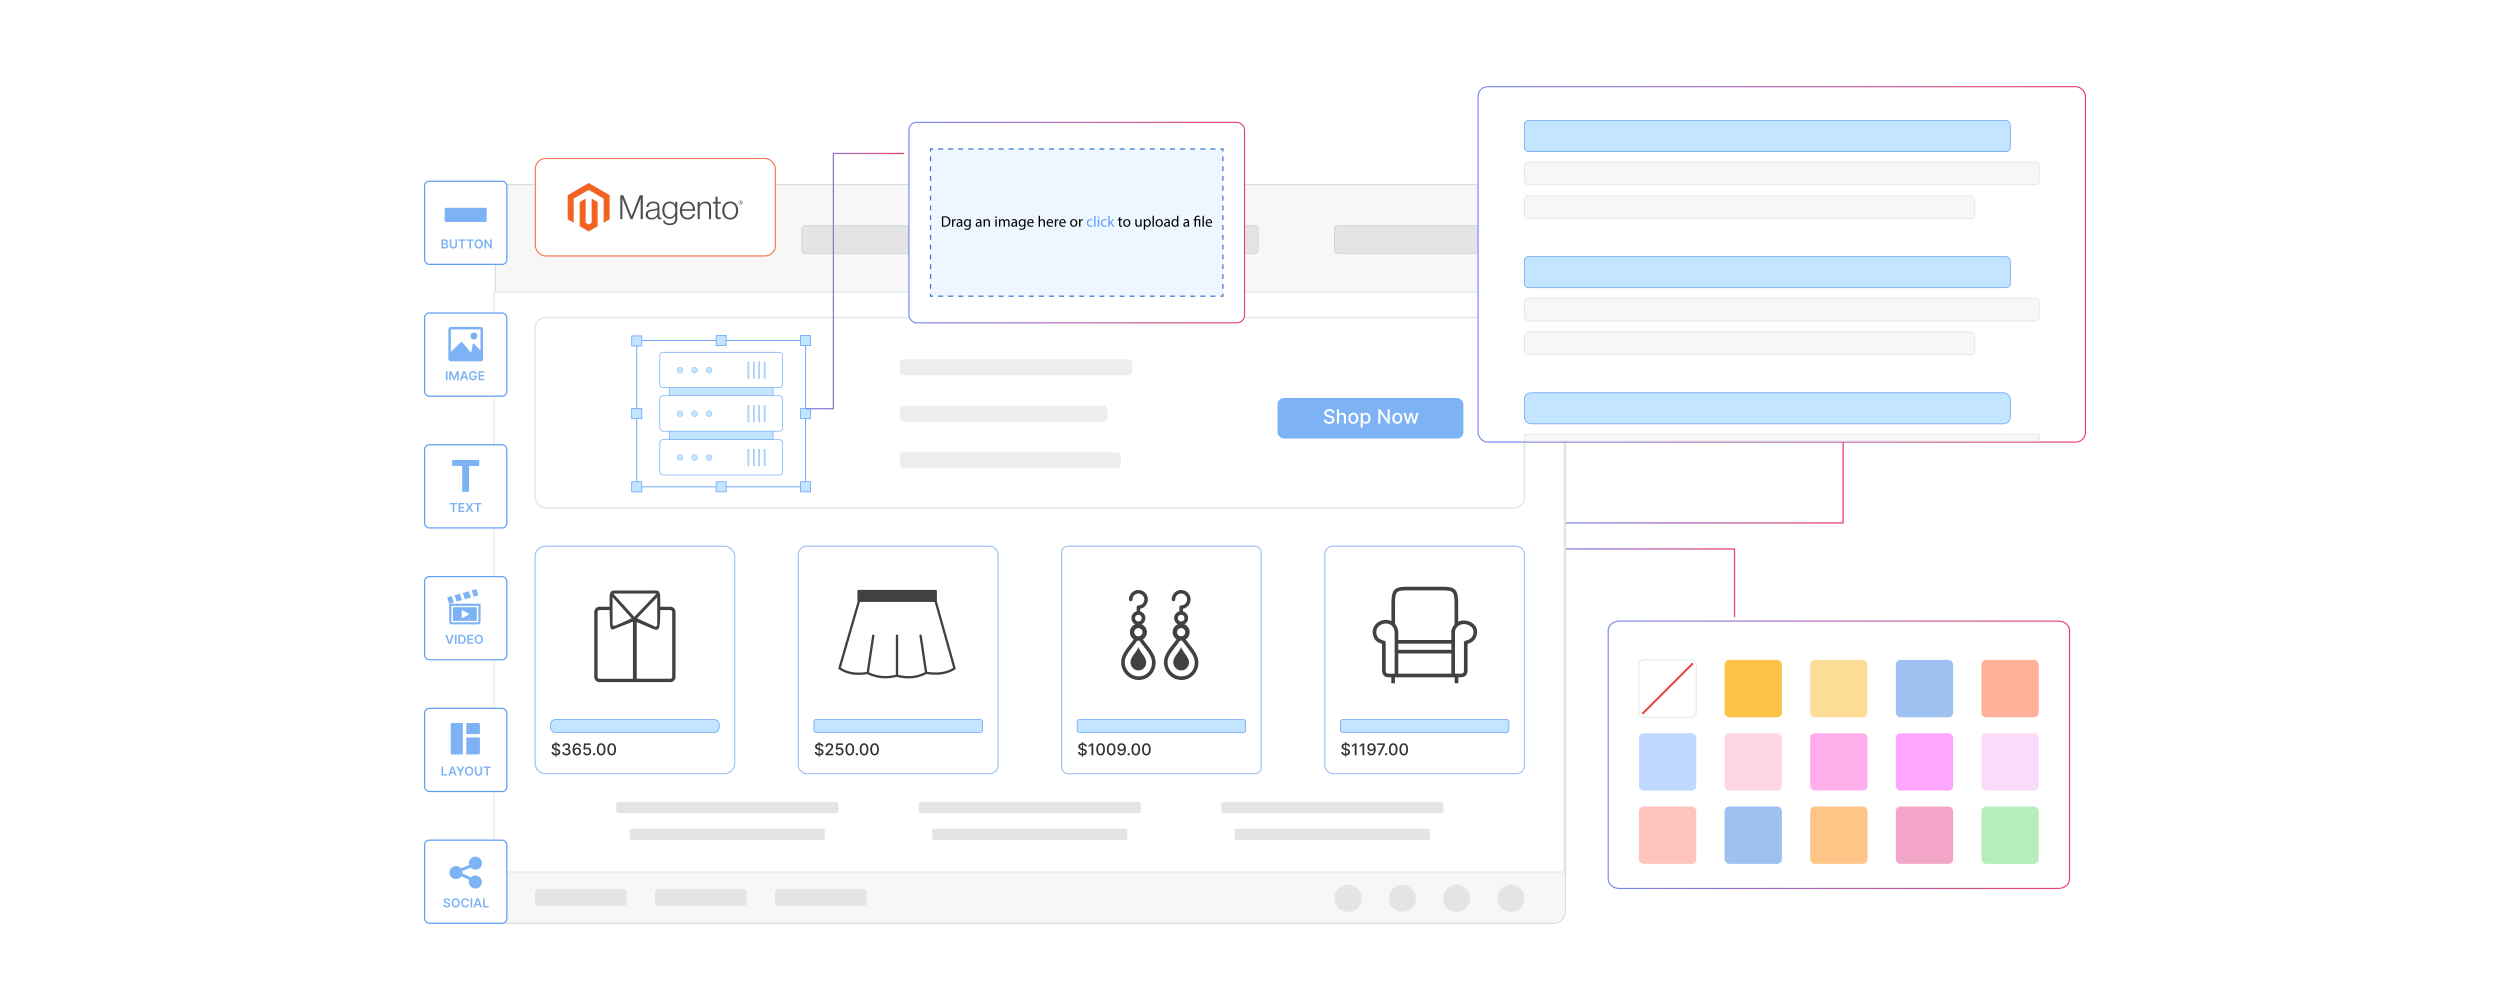 <?xml version="1.0" encoding="UTF-8"?><svg id="Layer_1" xmlns="http://www.w3.org/2000/svg" xmlns:xlink="http://www.w3.org/1999/xlink" viewBox="0 0 1000 400"><defs><linearGradient id="New_Gradient_Swatch_copy_4" x1="622.721" y1="192.676" x2="737.503" y2="192.676" gradientUnits="userSpaceOnUse"><stop offset=".001" stop-color="#7587ef"/><stop offset="1" stop-color="#eb3d68"/></linearGradient><linearGradient id="New_Gradient_Swatch_copy_4-2" x1="623.684" y1="233.109" x2="694.057" y2="233.109" xlink:href="#New_Gradient_Swatch_copy_4"/><filter id="drop-shadow-1" filterUnits="userSpaceOnUse"><feOffset dx="2" dy="2"/><feGaussianBlur result="blur" stdDeviation="3"/><feFlood flood-color="#333" flood-opacity=".08"/><feComposite in2="blur" operator="in"/><feComposite in="SourceGraphic"/></filter><filter id="drop-shadow-2" filterUnits="userSpaceOnUse"><feOffset dx="2" dy="2"/><feGaussianBlur result="blur-2" stdDeviation="3"/><feFlood flood-color="#333" flood-opacity=".08"/><feComposite in2="blur-2" operator="in"/><feComposite in="SourceGraphic"/></filter><filter id="drop-shadow-3" filterUnits="userSpaceOnUse"><feOffset dx="2" dy="2"/><feGaussianBlur result="blur-3" stdDeviation="3"/><feFlood flood-color="#333" flood-opacity=".08"/><feComposite in2="blur-3" operator="in"/><feComposite in="SourceGraphic"/></filter><filter id="drop-shadow-4" filterUnits="userSpaceOnUse"><feOffset dx="2" dy="2"/><feGaussianBlur result="blur-4" stdDeviation="3"/><feFlood flood-color="#333" flood-opacity=".08"/><feComposite in2="blur-4" operator="in"/><feComposite in="SourceGraphic"/></filter><filter id="drop-shadow-5" filterUnits="userSpaceOnUse"><feOffset dx="2" dy="2"/><feGaussianBlur result="blur-5" stdDeviation="3"/><feFlood flood-color="#333" flood-opacity=".08"/><feComposite in2="blur-5" operator="in"/><feComposite in="SourceGraphic"/></filter><linearGradient id="New_Gradient_Swatch_copy_4-3" x1="588.998" y1="103.753" x2="832.394" y2="103.753" xlink:href="#New_Gradient_Swatch_copy_4"/><filter id="drop-shadow-6" filterUnits="userSpaceOnUse"><feOffset dx="2" dy="2"/><feGaussianBlur result="blur-6" stdDeviation="3"/><feFlood flood-color="#333" flood-opacity=".08"/><feComposite in2="blur-6" operator="in"/><feComposite in="SourceGraphic"/></filter><linearGradient id="New_Gradient_Swatch_copy_4-4" x1="641.047" y1="299.913" x2="826.036" y2="299.913" xlink:href="#New_Gradient_Swatch_copy_4"/><filter id="drop-shadow-7" filterUnits="userSpaceOnUse"><feOffset dx="2" dy="2"/><feGaussianBlur result="blur-7" stdDeviation="3"/><feFlood flood-color="#333" flood-opacity=".08"/><feComposite in2="blur-7" operator="in"/><feComposite in="SourceGraphic"/></filter><linearGradient id="New_Gradient_Swatch_copy_4-5" x1="361.343" y1="87.034" x2="496.036" y2="87.034" xlink:href="#New_Gradient_Swatch_copy_4"/><linearGradient id="New_Gradient_Swatch_copy_4-6" x1="322.249" y1="112.439" x2="361.572" y2="112.439" xlink:href="#New_Gradient_Swatch_copy_4"/></defs><rect width="1000" height="400" fill="#fff" stroke-width="0"/><polyline points="622.721 209.177 737.253 209.177 737.253 175.925" fill="none" stroke="url(#New_Gradient_Swatch_copy_4)" stroke-miterlimit="10" stroke-width=".5"/><polyline points="623.684 219.571 693.807 219.571 693.807 246.898" fill="none" stroke="url(#New_Gradient_Swatch_copy_4-2)" stroke-miterlimit="10" stroke-width=".5"/><g filter="url(#drop-shadow-1)"><rect x="196.137" y="71.821" width="428.023" height="295.5" rx="4.644" ry="4.644" fill="#f7f7f7" stroke="#dbdcdd" stroke-miterlimit="10" stroke-width=".504"/><rect x="195.661" y="114.821" width="428.023" height="232" fill="#fff" stroke="#e6e7e7" stroke-miterlimit="10" stroke-width=".504"/><rect x="244.463" y="318.773" width="88.896" height="4.5" rx=".952" ry=".952" fill="#e4e4e4" stroke-width="0"/><rect x="249.842" y="329.488" width="78.138" height="4.5" rx=".811" ry=".811" fill="#e4e4e4" stroke-width="0"/><rect x="365.463" y="318.773" width="88.896" height="4.5" rx=".952" ry=".952" fill="#e4e4e4" stroke-width="0"/><rect x="370.842" y="329.488" width="78.138" height="4.5" rx=".811" ry=".811" fill="#e4e4e4" stroke-width="0"/><rect x="486.463" y="318.773" width="88.896" height="4.5" rx=".952" ry=".952" fill="#e4e4e4" stroke-width="0"/><rect x="491.842" y="329.488" width="78.138" height="4.5" rx=".811" ry=".811" fill="#e4e4e4" stroke-width="0"/><rect x="212.027" y="216.479" width="79.861" height="90.992" rx="4.098" ry="4.098" fill="#fff" stroke="#9dc1f1" stroke-miterlimit="10" stroke-width=".459"/><path d="M221.364,296.609c-.025-.22-.127-.39-.306-.512-.179-.121-.405-.182-.677-.182-.195,0-.363.03-.505.092-.142.06-.252.144-.33.25-.078.106-.117.227-.117.36,0,.113.026.211.08.292.053.082.123.15.211.205.087.056.181.101.281.138.101.036.197.065.29.089l.463.12c.151.037.307.088.466.151s.307.146.443.25c.136.103.246.231.331.385.084.153.126.336.126.55,0,.269-.069.507-.207.716-.138.209-.338.373-.6.494-.262.12-.578.181-.949.181-.355,0-.663-.057-.922-.17-.26-.112-.463-.273-.61-.48s-.228-.455-.243-.74h.718c.014.171.07.314.168.427.098.114.224.198.378.253s.323.082.506.082c.203,0,.383-.031.541-.096s.283-.153.374-.269c.091-.115.137-.25.137-.405,0-.141-.04-.255-.12-.345s-.187-.164-.322-.223-.288-.11-.458-.155l-.561-.153c-.38-.103-.681-.256-.903-.456-.222-.201-.333-.467-.333-.798,0-.273.074-.512.222-.716.148-.204.35-.363.603-.477s.539-.171.857-.171c.321,0,.606.057.852.17.247.112.44.268.583.465.142.196.216.423.222.678h-.69ZM220.175,300.703v-5.935h.38v5.935h-.38Z" fill="#333" stroke-width="0"/><path d="M224.563,300.173c-.318,0-.603-.055-.852-.164s-.446-.263-.591-.458-.222-.422-.233-.681h.728c.009.142.057.263.143.365.086.103.198.183.337.238s.293.083.463.083c.187,0,.353-.032.498-.098.144-.065.257-.155.339-.273.082-.116.123-.251.123-.404,0-.159-.041-.299-.122-.421-.082-.121-.2-.216-.355-.286-.155-.069-.343-.103-.562-.103h-.401v-.585h.401c.176,0,.331-.031.465-.095s.238-.151.314-.266c.076-.113.114-.247.114-.399,0-.146-.033-.274-.099-.384-.066-.109-.158-.194-.278-.256-.12-.062-.261-.093-.423-.093-.155,0-.299.028-.432.084-.134.057-.242.137-.326.241s-.128.23-.135.375h-.693c.008-.257.084-.482.228-.677.144-.195.336-.348.574-.457.238-.109.502-.165.793-.165.304,0,.567.06.789.178s.394.275.515.472c.122.196.181.411.18.644.002.266-.072.491-.221.677-.149.185-.348.31-.595.373v.037c.315.048.56.173.734.376.174.202.26.453.258.753.002.261-.071.495-.217.702s-.345.37-.597.488c-.252.118-.54.177-.865.177Z" fill="#333" stroke-width="0"/><path d="M228.772,300.173c-.211-.003-.42-.041-.625-.115s-.391-.198-.558-.371c-.167-.173-.3-.405-.4-.697-.1-.293-.149-.657-.149-1.095,0-.414.042-.781.124-1.103.083-.321.202-.593.358-.815.156-.222.344-.391.565-.507.221-.115.469-.174.744-.174.283,0,.534.056.753.167.219.111.398.266.534.462s.224.419.261.67h-.707c-.048-.198-.143-.359-.285-.484-.142-.126-.328-.189-.556-.189-.348,0-.619.151-.812.454-.194.304-.291.725-.293,1.264h.035c.082-.135.183-.249.302-.344.12-.096.254-.169.403-.221.149-.052.307-.077.472-.077.275,0,.524.066.748.2.224.134.401.318.534.553.133.235.2.504.2.807s-.068.577-.205.823c-.137.245-.329.44-.576.583-.247.143-.536.213-.867.209ZM228.77,299.571c.182,0,.345-.045.489-.134.144-.09.257-.211.341-.362s.126-.32.126-.507c0-.183-.041-.349-.122-.499-.081-.149-.192-.269-.334-.356-.142-.089-.303-.133-.483-.133-.138,0-.265.026-.381.079s-.219.125-.307.218-.157.199-.207.319c-.05.119-.075.246-.075.379,0,.178.041.342.124.493.083.151.196.273.341.365s.308.138.49.138Z" fill="#333" stroke-width="0"/><path d="M232.831,300.173c-.29,0-.551-.056-.782-.168-.231-.111-.415-.266-.553-.462s-.211-.421-.22-.673h.695c.017.204.107.372.272.504.164.131.36.196.588.196.183,0,.344-.042.486-.126.141-.084.252-.2.334-.349.082-.148.122-.317.122-.508,0-.193-.042-.365-.126-.517s-.198-.271-.344-.357-.313-.131-.501-.132c-.144,0-.289.024-.434.074-.145.049-.263.114-.352.194l-.656-.098.267-2.392h2.61v.614h-2.014l-.151,1.328h.028c.093-.09.216-.165.37-.225.154-.06.319-.091.495-.091.289,0,.546.069.773.206.227.138.405.325.536.562.13.237.195.51.193.817.002.308-.067.581-.207.822-.14.241-.333.431-.58.569-.246.139-.529.207-.847.207Z" fill="#333" stroke-width="0"/><path d="M235.61,300.153c-.127,0-.235-.045-.327-.136-.091-.09-.137-.199-.137-.328,0-.126.045-.235.137-.325.091-.091.2-.136.327-.136.127,0,.236.045.327.136.091.09.137.199.137.325,0,.085-.021.163-.064.233s-.098.126-.168.168c-.069.042-.147.062-.232.062Z" fill="#333" stroke-width="0"/><path d="M238.468,300.188c-.366-.002-.679-.099-.939-.29-.259-.191-.458-.471-.596-.837-.137-.366-.206-.808-.206-1.323,0-.515.069-.954.207-1.319.138-.364.337-.643.598-.834.261-.191.572-.288.935-.288s.674.097.934.289.459.471.597.834c.138.364.207.804.207,1.318,0,.518-.068.959-.206,1.324-.138.366-.336.644-.596.837s-.572.289-.936.289ZM238.468,299.569c.321,0,.573-.157.754-.471s.273-.768.273-1.36c0-.395-.042-.728-.124-1-.083-.273-.201-.48-.354-.622-.154-.141-.336-.212-.548-.212-.32,0-.571.158-.753.473-.182.315-.274.769-.276,1.361,0,.396.042.73.124,1.002.083.273.201.479.353.619s.337.21.552.21Z" fill="#333" stroke-width="0"/><path d="M242.685,300.188c-.366-.002-.679-.099-.939-.29-.259-.191-.458-.471-.596-.837-.137-.366-.206-.808-.206-1.323,0-.515.069-.954.207-1.319.138-.364.337-.643.598-.834.261-.191.572-.288.935-.288s.674.097.934.289.459.471.597.834c.138.364.207.804.207,1.318,0,.518-.068.959-.206,1.324-.138.366-.336.644-.596.837s-.572.289-.936.289ZM242.685,299.569c.321,0,.573-.157.754-.471s.273-.768.273-1.36c0-.395-.042-.728-.124-1-.083-.273-.201-.48-.354-.622-.154-.141-.336-.212-.548-.212-.32,0-.571.158-.753.473-.182.315-.274.769-.276,1.361,0,.396.042.73.124,1.002.083.273.201.479.353.619s.337.21.552.21Z" fill="#333" stroke-width="0"/><rect x="218.251" y="285.841" width="67.415" height="5.108" rx="1.853" ry="1.853" fill="#c3e5ff" stroke="#619ff6" stroke-miterlimit="10" stroke-width=".293"/><path d="M243.39,235.535l8.337,9.214,8.788-9.22c-.125-.078-.271-.125-.429-.125h-6.005l-10.464.03c-.081.021-.158.057-.227.101h0ZM252.693,246.82v22.685h13.438c.203,0,.388-.084.522-.218.134-.134.218-.319.218-.522v-25.993c0-.203-.084-.388-.218-.522-.134-.134-.319-.218-.522-.218h-4.024c.003,2.998-.054,5.495-.385,6.765-.439,1.688-1.879,1.056-3.025.57l-6.005-2.547h0ZM251.175,269.505v-22.834l-7.776,3.04c-.71.277-1.306.042-1.399-1.837-.069-1.396-.134-3.439-.164-5.846-.033.006-.066.006-.098.006h-3.952c-.203,0-.388.084-.522.218-.134.134-.218.319-.218.522v25.993c0,.203.084.388.218.522s.319.218.522.218h13.39ZM262.101,240.69h4.03c.573,0,1.095.236,1.471.612.376.376.612.898.612,1.471v25.993c0,.573-.233,1.095-.612,1.471-.376.376-.898.612-1.471.612h-28.346c-.573,0-1.095-.233-1.471-.612-.379-.376-.612-.898-.612-1.471v-25.993c0-.573.233-1.095.612-1.471.376-.376.898-.612,1.471-.612h3.955c.03,0,.057.003.084.006-.009-1.414-.006-2.929.015-4.492,0-.385.107-.743.295-1.047.125-.525.597-.916,1.16-.916h.194c.11-.018.224-.03.34-.03v-.006h12.036l4.785-.012h0c.286,0,.576.101.805.313.218.2.343.456.379.728.158.286.251.618.251.969h.006v.003h-.006c-.003,1.53.009,3.049.018,4.483h0ZM250.632,245.328l-7.603-8.436v10.944c0,.552.543.552,1.187.322,1.858-.659,5.477-2.395,6.416-2.831h0ZM260.887,236.887l-8.072,8.439,7.272,3.314c.397.191.802-.361.802-.802v-10.95h-.003ZM241.833,236.204h0Z" fill="#414042" stroke-width="0"/><rect x="527.933" y="216.479" width="79.861" height="90.992" rx="3.226" ry="3.226" fill="#fff" stroke="#9dc1f1" stroke-miterlimit="10" stroke-width=".459"/><path d="M537.269,296.609c-.024-.22-.126-.39-.306-.512-.18-.121-.405-.182-.677-.182-.194,0-.363.03-.505.092-.143.06-.253.144-.331.25-.078.106-.117.227-.117.36,0,.113.027.211.08.292.054.082.124.15.211.205.088.056.182.101.282.138.101.036.196.065.289.089l.464.12c.151.037.307.088.466.151s.307.146.443.25c.136.103.246.231.33.385s.126.336.126.55c0,.269-.069.507-.207.716-.139.209-.339.373-.601.494-.262.12-.578.181-.949.181-.355,0-.663-.057-.923-.17-.26-.112-.463-.273-.609-.48s-.228-.455-.243-.74h.719c.014.171.069.314.168.427.098.114.224.198.378.253.153.055.322.082.506.082.203,0,.383-.031.541-.096.159-.065.283-.153.375-.269.091-.115.137-.25.137-.405,0-.141-.04-.255-.119-.345-.08-.09-.188-.164-.322-.223-.136-.059-.288-.11-.458-.155l-.561-.153c-.38-.103-.681-.256-.902-.456-.222-.201-.333-.467-.333-.798,0-.273.074-.512.223-.716s.35-.363.603-.477c.254-.113.54-.171.858-.171.321,0,.605.057.852.17.246.112.44.268.583.465.142.196.216.423.223.678h-.691ZM536.08,300.703v-5.935h.38v5.935h-.38Z" fill="#333" stroke-width="0"/><path d="M540.616,295.362v4.747h-.719v-4.028h-.027l-1.136.741v-.685l1.184-.774h.698Z" fill="#333" stroke-width="0"/><path d="M543.701,295.362v4.747h-.719v-4.028h-.027l-1.136.741v-.685l1.184-.774h.698Z" fill="#333" stroke-width="0"/><path d="M546.563,295.296c.212.002.42.041.626.116.205.076.392.199.558.371.166.171.299.402.398.694.1.291.15.653.151,1.086,0,.415-.041.785-.125,1.109-.083.323-.202.597-.357.819-.155.222-.344.392-.565.507-.222.116-.47.174-.747.174-.282,0-.533-.056-.753-.166-.22-.111-.398-.266-.535-.463-.138-.197-.224-.424-.258-.681h.707c.047.204.141.369.284.495.143.126.328.19.555.19.348,0,.619-.152.814-.456.195-.304.293-.729.295-1.273h-.037c-.08.133-.181.247-.3.343-.12.096-.254.17-.402.223s-.307.079-.476.079c-.273,0-.522-.067-.746-.202-.225-.134-.402-.319-.535-.554-.134-.235-.2-.503-.2-.805,0-.3.068-.571.205-.815s.329-.438.575-.581c.246-.143.536-.213.868-.21ZM546.565,295.9c-.181,0-.343.044-.487.133s-.259.209-.342.359c-.084.15-.126.318-.126.502s.041.351.122.499c.081.149.192.268.334.354.142.088.303.132.485.132.136,0,.263-.026.38-.079.118-.053.221-.126.309-.219.088-.094.157-.2.206-.319.05-.119.074-.244.074-.375,0-.175-.041-.337-.124-.487-.082-.149-.195-.271-.339-.362-.144-.092-.308-.138-.492-.138Z" fill="#333" stroke-width="0"/><path d="M549.164,300.109l2.072-4.099v-.034h-2.397v-.614h3.139v.635l-2.065,4.112h-.749Z" fill="#333" stroke-width="0"/><path d="M552.433,300.153c-.127,0-.236-.045-.327-.136-.091-.09-.137-.199-.137-.328,0-.126.046-.235.137-.325.091-.091.2-.136.327-.136.126,0,.235.045.326.136.092.09.137.199.137.325,0,.085-.021.163-.064.233-.042.07-.099.126-.168.168s-.146.062-.231.062Z" fill="#333" stroke-width="0"/><path d="M555.291,300.188c-.366-.002-.679-.099-.939-.29s-.459-.471-.596-.837c-.138-.366-.207-.808-.207-1.323,0-.515.069-.954.208-1.319.138-.364.338-.643.598-.834.261-.191.572-.288.935-.288s.675.097.935.289c.259.192.458.471.597.834.138.364.207.804.207,1.318,0,.518-.068.959-.206,1.324-.138.366-.336.644-.596.837s-.572.289-.936.289ZM555.291,299.569c.321,0,.573-.157.755-.471s.272-.768.272-1.36c0-.395-.041-.728-.123-1-.083-.273-.201-.48-.355-.622-.153-.141-.336-.212-.548-.212-.32,0-.571.158-.753.473-.183.315-.274.769-.276,1.361,0,.396.041.73.124,1.002.083.273.2.479.353.619s.337.21.552.21Z" fill="#333" stroke-width="0"/><path d="M559.508,300.188c-.366-.002-.679-.099-.939-.29s-.459-.471-.596-.837c-.138-.366-.207-.808-.207-1.323,0-.515.069-.954.208-1.319.138-.364.338-.643.598-.834.261-.191.572-.288.935-.288s.675.097.935.289c.259.192.458.471.597.834.138.364.207.804.207,1.318,0,.518-.068.959-.206,1.324-.138.366-.336.644-.596.837s-.572.289-.936.289ZM559.508,299.569c.321,0,.573-.157.755-.471s.272-.768.272-1.36c0-.395-.041-.728-.123-1-.083-.273-.201-.48-.355-.622-.153-.141-.336-.212-.548-.212-.32,0-.571.158-.753.473-.183.315-.274.769-.276,1.361,0,.396.041.73.124,1.002.083.273.2.479.353.619s.337.21.552.21Z" fill="#333" stroke-width="0"/><rect x="534.156" y="285.841" width="67.415" height="5.108" rx=".922" ry=".922" fill="#c3e5ff" stroke="#619ff6" stroke-miterlimit="10" stroke-width=".293"/><path d="M581.329,268.927v2.369h-1.46v-2.369h-.238c-.017,0-.037.003-.058.003h-22.902c-.027.003-.054.003-.082.003h-.613v2.362h-1.46v-2.362h-.841v-.003c-.824-.003-1.501-.167-2.011-.602-.524-.446-.82-1.12-.848-2.11v-.034l.003-10.619c-.66-.191-1.239-.436-1.729-.745-.674-.425-1.178-.97-1.487-1.651-1.045-2.294-.517-4.224.718-5.524.562-.592,1.273-1.045,2.049-1.334.773-.289,1.61-.415,2.423-.351.613.048,1.215.197,1.77.46v-7.345c0-3.022.453-4.598,1.617-5.48,1.137-.861,2.777-.895,5.262-.895h13.008c2.702,0,4.343.105,5.425,1.072,1.082.967,1.399,2.624,1.399,5.691v7.236c.742-.354,1.559-.517,2.372-.51.793.007,1.579.174,2.287.476.718.31,1.365.762,1.872,1.338,1.109,1.27,1.511,3.083.436,5.194-.327.643-.824,1.178-1.477,1.603-.49.317-1.065.572-1.726.766v10.629h-.003v.017c-.027.994-.323,1.664-.848,2.11-.51.432-1.188.599-2.011.602v.003h-.848ZM556.021,247.519c.449.51.813,1.157,1.055,1.943.116.374.197.783.238,1.225.041.425.041.881-.003,1.375v1.95h21.227v-1.981c-.041-.48-.054-.926-.024-1.334.034-.466.122-.898.282-1.29.262-.647.609-1.188,1.018-1.63v-8.315c0-2.621-.204-3.979-.909-4.608-.701-.626-2.107-.694-4.455-.694h-13.008c-2.185,0-3.621.024-4.387.602-.745.562-1.035,1.807-1.035,4.316v8.441h0ZM557.311,255.473v2.454h21.227v-2.454h-21.227ZM554.894,248.462c-.085-.054-.16-.129-.214-.214-.565-.51-1.27-.776-1.994-.834-.609-.048-1.232.044-1.807.259-.572.214-1.093.545-1.501.977-.851.898-1.201,2.26-.449,3.917.187.408.507.745.946,1.024.483.306,1.103.538,1.835.701h0c.323.071.568.364.568.711l-.003,11.184c.014.534.129.861.334,1.035.218.187.585.259,1.072.259v-.003h1.695c.027-.003.054-.003.082-.003h.398l.003-15.425c0-.027,0-.051.003-.078.037-.415.037-.796.003-1.144-.031-.34-.092-.65-.18-.932-.18-.592-.453-1.065-.79-1.433h0ZM579.998,254.517c.024.071.037.146.037.228,0,.078-.014.157-.037.228v3.523c.014.051.017.109.017.163s-.007.112-.017.163v8.648h2.175v.003c.483,0,.851-.071,1.072-.259.201-.17.317-.49.334-1.018h-.003v-11.197c0-.368.272-.67.623-.722.711-.163,1.304-.398,1.77-.701.432-.282.759-.63.97-1.042.759-1.487.51-2.73-.231-3.574-.354-.405-.824-.728-1.351-.956-.538-.231-1.13-.357-1.722-.364-1.409-.01-2.828.677-3.485,2.304-.099.245-.157.531-.177.851-.027.361-.014.749.024,1.167.003.02.003.044.003.065h.003v2.488h-.003ZM557.307,267.47h21.231v-8.083h-21.231v8.083h0Z" fill="#414042" stroke-width="0"/><rect x="317.329" y="216.479" width="79.861" height="90.992" rx="3.336" ry="3.336" fill="#fff" stroke="#9dc1f1" stroke-miterlimit="10" stroke-width=".459"/><path d="M326.665,296.609c-.025-.22-.127-.39-.306-.512-.179-.121-.405-.182-.677-.182-.195,0-.363.03-.505.092-.142.06-.252.144-.33.25-.078.106-.117.227-.117.36,0,.113.026.211.08.292.053.082.123.15.211.205.087.056.181.101.281.138.101.036.197.065.29.089l.463.12c.151.037.307.088.466.151s.307.146.443.25c.136.103.246.231.331.385.084.153.126.336.126.55,0,.269-.069.507-.207.716-.138.209-.338.373-.6.494-.262.12-.578.181-.949.181-.355,0-.663-.057-.922-.17-.26-.112-.463-.273-.61-.48s-.228-.455-.243-.74h.718c.014.171.07.314.168.427.098.114.224.198.378.253s.323.082.506.082c.203,0,.383-.031.541-.096s.283-.153.374-.269c.091-.115.137-.25.137-.405,0-.141-.04-.255-.12-.345s-.187-.164-.322-.223-.288-.11-.458-.155l-.561-.153c-.38-.103-.681-.256-.903-.456-.222-.201-.333-.467-.333-.798,0-.273.074-.512.222-.716.148-.204.35-.363.603-.477s.539-.171.857-.171c.321,0,.606.057.852.17.247.112.44.268.583.465.142.196.216.423.222.678h-.69ZM325.476,300.703v-5.935h.38v5.935h-.38Z" fill="#333" stroke-width="0"/><path d="M328.211,300.109v-.519l1.606-1.664c.171-.181.314-.34.425-.477.112-.137.196-.267.252-.391.056-.123.084-.255.084-.394,0-.158-.037-.294-.111-.409s-.175-.204-.304-.267c-.128-.062-.273-.094-.433-.094-.17,0-.318.034-.445.104-.127.069-.224.167-.292.294s-.102.275-.102.445h-.684c0-.289.066-.542.199-.758.133-.217.315-.385.547-.505.232-.119.496-.18.79-.18.298,0,.561.06.79.178.228.118.406.279.534.482.128.203.192.432.192.686,0,.177-.033.349-.099.518-.066.168-.18.355-.342.561-.162.207-.388.457-.677.75l-.943.987v.035h2.137v.614h-3.124Z" fill="#333" stroke-width="0"/><path d="M333.781,300.173c-.29,0-.551-.056-.782-.168-.231-.111-.415-.266-.553-.462s-.211-.421-.22-.673h.695c.017.204.107.372.272.504.164.131.36.196.588.196.183,0,.344-.042.486-.126.141-.084.252-.2.334-.349.082-.148.122-.317.122-.508,0-.193-.042-.365-.126-.517s-.198-.271-.344-.357-.313-.131-.501-.132c-.144,0-.289.024-.434.074-.145.049-.263.114-.352.194l-.656-.098.267-2.392h2.61v.614h-2.014l-.151,1.328h.028c.093-.09.216-.165.37-.225.154-.06.319-.091.495-.091.289,0,.546.069.773.206.227.138.405.325.536.562.13.237.195.51.193.817.002.308-.067.581-.207.822-.14.241-.333.431-.58.569-.246.139-.529.207-.847.207Z" fill="#333" stroke-width="0"/><path d="M337.914,300.188c-.366-.002-.679-.099-.939-.29-.259-.191-.458-.471-.596-.837-.137-.366-.206-.808-.206-1.323,0-.515.069-.954.207-1.319.138-.364.337-.643.598-.834.261-.191.572-.288.935-.288s.674.097.934.289.459.471.597.834c.138.364.207.804.207,1.318,0,.518-.068.959-.206,1.324-.138.366-.336.644-.596.837s-.572.289-.936.289ZM337.914,299.569c.321,0,.573-.157.754-.471s.273-.768.273-1.36c0-.395-.042-.728-.124-1-.083-.273-.201-.48-.354-.622-.154-.141-.336-.212-.548-.212-.32,0-.571.158-.753.473-.182.315-.274.769-.276,1.361,0,.396.042.73.124,1.002.083.273.201.479.353.619s.337.21.552.21Z" fill="#333" stroke-width="0"/><path d="M340.767,300.153c-.127,0-.235-.045-.327-.136-.091-.09-.137-.199-.137-.328,0-.126.045-.235.137-.325.091-.091.2-.136.327-.136.127,0,.236.045.327.136.091.09.137.199.137.325,0,.085-.021.163-.064.233s-.098.126-.168.168c-.069.042-.147.062-.232.062Z" fill="#333" stroke-width="0"/><path d="M343.626,300.188c-.366-.002-.679-.099-.939-.29-.259-.191-.458-.471-.596-.837-.137-.366-.206-.808-.206-1.323,0-.515.069-.954.207-1.319.138-.364.337-.643.598-.834.261-.191.572-.288.935-.288s.674.097.934.289.459.471.597.834c.138.364.207.804.207,1.318,0,.518-.068.959-.206,1.324-.138.366-.336.644-.596.837s-.572.289-.936.289ZM343.626,299.569c.321,0,.573-.157.754-.471s.273-.768.273-1.36c0-.395-.042-.728-.124-1-.083-.273-.201-.48-.354-.622-.154-.141-.336-.212-.548-.212-.32,0-.571.158-.753.473-.182.315-.274.769-.276,1.361,0,.396.042.73.124,1.002.083.273.201.479.353.619s.337.21.552.21Z" fill="#333" stroke-width="0"/><path d="M347.842,300.188c-.366-.002-.679-.099-.939-.29-.259-.191-.458-.471-.596-.837-.137-.366-.206-.808-.206-1.323,0-.515.069-.954.207-1.319.138-.364.337-.643.598-.834.261-.191.572-.288.935-.288s.674.097.934.289.459.471.597.834c.138.364.207.804.207,1.318,0,.518-.068.959-.206,1.324-.138.366-.336.644-.596.837s-.572.289-.936.289ZM347.842,299.569c.321,0,.573-.157.754-.471s.273-.768.273-1.36c0-.395-.042-.728-.124-1-.083-.273-.201-.48-.354-.622-.154-.141-.336-.212-.548-.212-.32,0-.571.158-.753.473-.182.315-.274.769-.276,1.361,0,.396.042.73.124,1.002.083.273.201.479.353.619s.337.21.552.21Z" fill="#333" stroke-width="0"/><rect x="323.552" y="285.841" width="67.415" height="5.108" rx=".777" ry=".777" fill="#c3e5ff" stroke="#619ff6" stroke-miterlimit="10" stroke-width=".293"/><path d="M356.334,252.272c0-.26.21-.47.47-.47s.47.21.47.47v15.658c1.964.47,3.835.619,5.608.447,1.78-.172,3.469-.668,5.065-1.494l-2.174-14.547c-.038-.256.138-.493.394-.531s.493.138.531.394l2.166,14.508c1.933.29,3.793.374,5.554.141,1.719-.229,3.346-.756,4.848-1.685l-7.422-26.4h-29.88l-7.621,26.343c1.543.997,3.186,1.547,4.897,1.784,1.742.241,3.56.157,5.425-.115l2.177-14.573c.038-.256.275-.432.531-.394.256.038.432.275.394.531l-2.181,14.593c1.83.848,3.629,1.303,5.402,1.436,1.803.138,3.583-.053,5.344-.489v-15.609h.004ZM356.773,268.771c-.031-.004-.061-.008-.092-.015-1.899.481-3.816.695-5.761.546-1.952-.149-3.931-.657-5.948-1.627-2.006.306-3.969.405-5.86.141-1.956-.271-3.828-.924-5.581-2.128-.172-.118-.237-.336-.176-.527l7.701-26.626c-.057-.076-.088-.172-.088-.275v-3.839c0-.26.21-.47.47-.47h30.858c.26,0,.47.21.47.47v3.839c0,.069-.015.134-.042.191l7.533,26.794c.061.214-.038.432-.222.535-1.696,1.112-3.541,1.734-5.497,1.994-1.899.252-3.896.157-5.963-.164h-.004c-1.761.94-3.629,1.505-5.604,1.696-1.964.191-4.03.015-6.196-.535h0Z" fill="#414042" fill-rule="evenodd" stroke-width="0"/><rect x="422.631" y="216.479" width="79.861" height="90.992" rx="2.515" ry="2.515" fill="#fff" stroke="#9dc1f1" stroke-miterlimit="10" stroke-width=".459"/><path d="M431.967,296.609c-.024-.22-.126-.39-.306-.512-.18-.121-.405-.182-.677-.182-.194,0-.363.03-.505.092-.143.06-.253.144-.331.25-.078.106-.117.227-.117.36,0,.113.027.211.08.292.054.082.124.15.211.205.088.056.182.101.282.138.101.036.196.065.289.089l.464.12c.151.037.307.088.466.151s.307.146.443.25c.136.103.246.231.33.385s.126.336.126.55c0,.269-.069.507-.207.716-.139.209-.339.373-.601.494-.262.12-.578.181-.949.181-.355,0-.663-.057-.923-.17-.26-.112-.463-.273-.609-.48s-.228-.455-.243-.74h.719c.014.171.069.314.168.427.098.114.224.198.378.253.153.055.322.082.506.082.203,0,.383-.031.541-.096.159-.065.283-.153.375-.269.091-.115.137-.25.137-.405,0-.141-.04-.255-.119-.345-.08-.09-.188-.164-.322-.223-.136-.059-.288-.11-.458-.155l-.561-.153c-.38-.103-.681-.256-.902-.456-.222-.201-.333-.467-.333-.798,0-.273.074-.512.223-.716s.35-.363.603-.477c.254-.113.54-.171.858-.171.321,0,.605.057.852.17.246.112.44.268.583.465.142.196.216.423.223.678h-.691ZM430.778,300.703v-5.935h.38v5.935h-.38Z" fill="#333" stroke-width="0"/><path d="M435.314,295.362v4.747h-.719v-4.028h-.027l-1.136.741v-.685l1.184-.774h.698Z" fill="#333" stroke-width="0"/><path d="M438.251,300.188c-.366-.002-.679-.099-.939-.29s-.459-.471-.596-.837c-.138-.366-.207-.808-.207-1.323,0-.515.069-.954.208-1.319.138-.364.338-.643.598-.834.261-.191.572-.288.935-.288s.675.097.935.289c.259.192.458.471.597.834.138.364.207.804.207,1.318,0,.518-.068.959-.206,1.324-.138.366-.336.644-.596.837s-.572.289-.936.289ZM438.251,299.569c.321,0,.573-.157.755-.471s.272-.768.272-1.36c0-.395-.041-.728-.123-1-.083-.273-.201-.48-.355-.622-.153-.141-.336-.212-.548-.212-.32,0-.571.158-.753.473-.183.315-.274.769-.276,1.361,0,.396.041.73.124,1.002.083.273.2.479.353.619s.337.21.552.21Z" fill="#333" stroke-width="0"/><path d="M442.468,300.188c-.366-.002-.679-.099-.939-.29s-.459-.471-.596-.837c-.138-.366-.207-.808-.207-1.323,0-.515.069-.954.208-1.319.138-.364.338-.643.598-.834.261-.191.572-.288.935-.288s.675.097.935.289c.259.192.458.471.597.834.138.364.207.804.207,1.318,0,.518-.068.959-.206,1.324-.138.366-.336.644-.596.837s-.572.289-.936.289ZM442.468,299.569c.321,0,.573-.157.755-.471s.272-.768.272-1.36c0-.395-.041-.728-.123-1-.083-.273-.201-.48-.355-.622-.153-.141-.336-.212-.548-.212-.32,0-.571.158-.753.473-.183.315-.274.769-.276,1.361,0,.396.041.73.124,1.002.083.273.2.479.353.619s.337.21.552.21Z" fill="#333" stroke-width="0"/><path d="M446.609,295.296c.212.002.42.041.626.116.205.076.392.199.558.371.166.171.299.402.398.694.1.291.15.653.151,1.086,0,.415-.041.785-.125,1.109-.083.323-.202.597-.357.819-.155.222-.344.392-.565.507-.222.116-.47.174-.747.174-.282,0-.533-.056-.753-.166-.22-.111-.398-.266-.535-.463-.138-.197-.224-.424-.258-.681h.707c.047.204.141.369.284.495.143.126.328.19.555.19.348,0,.619-.152.814-.456.195-.304.293-.729.295-1.273h-.037c-.08.133-.181.247-.3.343-.12.096-.254.17-.402.223s-.307.079-.476.079c-.273,0-.522-.067-.746-.202-.225-.134-.402-.319-.535-.554-.134-.235-.2-.503-.2-.805,0-.3.068-.571.205-.815s.329-.438.575-.581c.246-.143.536-.213.868-.21ZM446.611,295.9c-.181,0-.343.044-.487.133s-.259.209-.342.359c-.084.15-.126.318-.126.502s.041.351.122.499c.081.149.192.268.334.354.142.088.303.132.485.132.136,0,.263-.026.38-.079.118-.053.221-.126.309-.219.088-.094.157-.2.206-.319.05-.119.074-.244.074-.375,0-.175-.041-.337-.124-.487-.082-.149-.195-.271-.339-.362-.144-.092-.308-.138-.492-.138Z" fill="#333" stroke-width="0"/><path d="M449.471,300.153c-.127,0-.236-.045-.327-.136-.091-.09-.137-.199-.137-.328,0-.126.046-.235.137-.325.091-.091.2-.136.327-.136.126,0,.235.045.326.136.092.09.137.199.137.325,0,.085-.021.163-.064.233-.042.07-.099.126-.168.168s-.146.062-.231.062Z" fill="#333" stroke-width="0"/><path d="M452.328,300.188c-.366-.002-.679-.099-.939-.29s-.459-.471-.596-.837c-.138-.366-.207-.808-.207-1.323,0-.515.069-.954.208-1.319.138-.364.338-.643.598-.834.261-.191.572-.288.935-.288s.675.097.935.289c.259.192.458.471.597.834.138.364.207.804.207,1.318,0,.518-.068.959-.206,1.324-.138.366-.336.644-.596.837s-.572.289-.936.289ZM452.328,299.569c.321,0,.573-.157.755-.471s.272-.768.272-1.36c0-.395-.041-.728-.123-1-.083-.273-.201-.48-.355-.622-.153-.141-.336-.212-.548-.212-.32,0-.571.158-.753.473-.183.315-.274.769-.276,1.361,0,.396.041.73.124,1.002.083.273.2.479.353.619s.337.21.552.21Z" fill="#333" stroke-width="0"/><path d="M456.545,300.188c-.366-.002-.679-.099-.939-.29s-.459-.471-.596-.837c-.138-.366-.207-.808-.207-1.323,0-.515.069-.954.208-1.319.138-.364.338-.643.598-.834.261-.191.572-.288.935-.288s.675.097.935.289c.259.192.458.471.597.834.138.364.207.804.207,1.318,0,.518-.068.959-.206,1.324-.138.366-.336.644-.596.837s-.572.289-.936.289ZM456.545,299.569c.321,0,.573-.157.755-.471s.272-.768.272-1.36c0-.395-.041-.728-.123-1-.083-.273-.201-.48-.355-.622-.153-.141-.336-.212-.548-.212-.32,0-.571.158-.753.473-.183.315-.274.769-.276,1.361,0,.396.041.73.124,1.002.083.273.2.479.353.619s.337.21.552.21Z" fill="#333" stroke-width="0"/><rect x="428.854" y="285.841" width="67.415" height="5.108" rx=".85" ry=".85" fill="#c3e5ff" stroke="#619ff6" stroke-miterlimit="10" stroke-width=".293"/><path d="M471.772,247.727c1.232.516,2.098,1.733,2.098,3.152,0,1.215-.634,2.281-1.59,2.887.45.659.983,1.331,1.526,2.016,1.135,1.431,2.314,2.916,2.998,4.59.395.965.565,1.955.542,2.916-.034,1.355-.452,2.651-1.173,3.735-.725,1.09-1.758,1.97-3.017,2.485-.828.339-1.749.517-2.74.493-.844-.021-1.64-.19-2.369-.477-1.365-.538-2.507-1.493-3.297-2.679-.788-1.183-1.228-2.602-1.191-4.072.02-.807.182-1.605.479-2.356.656-1.663,1.835-3.145,2.979-4.582.562-.707,1.116-1.402,1.579-2.088-.938-.609-1.559-1.666-1.559-2.867,0-1.419.866-2.636,2.098-3.152-.881-.471-1.48-1.4-1.48-2.468,0-1.302.89-2.397,2.095-2.709v-1.688c0-.391.318-.709.709-.709.629.001,1.232-.249,1.677-.694.445-.444.695-1.048.694-1.677.001-.629-.249-1.233-.694-1.677v-.003c-.427-.427-1.02-.692-1.677-.692-.655,0-1.248.266-1.677.694-.445.444-.695,1.048-.694,1.677,0,.391-.318.709-.709.709s-.709-.318-.709-.709c0-1.046.424-1.994,1.11-2.679.686-.686,1.633-1.11,2.679-1.11,1.043,0,1.991.425,2.678,1.111l.001-.001c.685.686,1.11,1.633,1.11,2.679s-.424,1.994-1.11,2.679c-.527.527-1.208.899-1.97,1.044v1.049c1.199.316,2.084,1.407,2.084,2.706,0,1.069-.599,1.997-1.48,2.468h0ZM454.669,247.727c1.232.516,2.098,1.733,2.098,3.152,0,1.215-.634,2.281-1.59,2.887.449.659.983,1.331,1.526,2.016,1.135,1.431,2.314,2.916,2.998,4.59.395.965.565,1.955.542,2.916-.034,1.355-.452,2.651-1.173,3.735-.725,1.09-1.758,1.97-3.017,2.485-.828.339-1.749.517-2.739.493-.844-.021-1.64-.19-2.369-.477-1.365-.538-2.507-1.493-3.297-2.679-.788-1.183-1.228-2.602-1.191-4.072.02-.807.182-1.605.479-2.356.656-1.663,1.835-3.145,2.979-4.582.562-.707,1.116-1.402,1.579-2.088-.938-.609-1.559-1.666-1.559-2.867,0-1.419.866-2.636,2.098-3.152-.881-.471-1.48-1.4-1.48-2.468,0-1.302.89-2.397,2.095-2.709v-1.688c0-.391.318-.709.709-.709.629.001,1.232-.249,1.677-.694.445-.444.695-1.048.694-1.677.001-.629-.249-1.233-.694-1.677v-.003c-.427-.427-1.02-.692-1.677-.692-.655,0-1.248.266-1.677.694-.445.444-.695,1.048-.694,1.677,0,.391-.318.709-.709.709s-.709-.318-.709-.709c0-1.046.424-1.994,1.11-2.679.686-.686,1.633-1.11,2.679-1.11,1.043,0,1.991.425,2.678,1.111l.001-.001c.685.686,1.11,1.633,1.11,2.679s-.424,1.994-1.11,2.679c-.527.527-1.208.899-1.97,1.044v1.049c1.199.316,2.084,1.407,2.084,2.706,0,1.069-.599,1.997-1.48,2.468h0ZM453.767,254.27c-.29.035-.584.034-.874-.005-.532.829-1.181,1.645-1.841,2.475-1.077,1.353-2.187,2.748-2.762,4.207-.245.62-.367,1.248-.383,1.861-.029,1.163.322,2.291.952,3.236.628.943,1.534,1.701,2.615,2.127.598.236,1.232.365,1.874.38.786.019,1.512-.12,2.159-.385.976-.4,1.782-1.088,2.352-1.945.574-.863.907-1.893.934-2.968.019-.77-.118-1.563-.434-2.335-.6-1.468-1.718-2.876-2.794-4.232-.646-.815-1.278-1.611-1.8-2.416ZM453.335,256.733c.484,2.272,4.614,4.837,2.61,8.073-.572.924-1.589,1.393-2.605,1.368-.968-.024-1.935-.5-2.517-1.371-2.155-3.226,2.014-5.737,2.512-8.07ZM453.351,249.239c.906,0,1.64.735,1.64,1.641,0,.486-.212.924-.55,1.225-.643.571-1.62.552-2.237-.051-.317-.308-.495-.732-.495-1.174,0-.906.735-1.641,1.641-1.641ZM453.351,243.915c.742,0,1.344.602,1.344,1.344s-.602,1.344-1.344,1.344-1.344-.602-1.344-1.344.602-1.344,1.344-1.344ZM470.87,254.27c-.29.035-.584.034-.873-.005-.532.829-1.181,1.645-1.841,2.475-1.077,1.353-2.187,2.748-2.762,4.207-.245.62-.367,1.248-.383,1.861-.029,1.163.322,2.291.952,3.236.628.943,1.534,1.701,2.615,2.127.598.236,1.232.365,1.874.38.787.019,1.512-.12,2.159-.385.976-.4,1.782-1.088,2.352-1.945.574-.863.907-1.893.934-2.968.019-.77-.118-1.563-.434-2.335-.6-1.468-1.718-2.876-2.794-4.232-.646-.815-1.278-1.611-1.8-2.416h0ZM470.438,256.733c.484,2.272,4.614,4.837,2.61,8.073-.572.924-1.589,1.393-2.605,1.368-.968-.024-1.935-.5-2.517-1.371-2.155-3.226,2.014-5.737,2.512-8.07h0ZM470.454,249.239c.906,0,1.64.735,1.64,1.641,0,.486-.212.924-.55,1.225-.643.571-1.62.552-2.237-.051-.317-.308-.495-.732-.495-1.174,0-.906.735-1.641,1.641-1.641ZM470.454,243.915c.742,0,1.344.602,1.344,1.344s-.602,1.344-1.344,1.344-1.344-.602-1.344-1.344.602-1.344,1.344-1.344Z" fill="#414042" fill-rule="evenodd" stroke-width="0"/><rect x="212.073" y="125.034" width="395.675" height="76.178" rx="4.154" ry="4.154" fill="#fff" stroke="#e6e7e7" stroke-miterlimit="10" stroke-width=".629"/><rect x="508.995" y="157.185" width="74.35" height="16.241" rx="2.597" ry="2.597" fill="#7db3f4" stroke-width="0"/><path d="M530.899,163.222c-.03-.266-.153-.472-.369-.618-.217-.146-.489-.22-.818-.22-.234,0-.439.037-.609.111-.172.073-.305.174-.399.302-.094.128-.142.273-.142.435,0,.136.032.254.097.352s.149.182.255.248.219.121.34.165c.122.044.238.08.351.107l.56.145c.183.045.37.105.562.183.192.076.371.177.535.302s.297.28.398.465.152.406.152.664c0,.324-.083.612-.25.864s-.409.451-.726.597-.698.218-1.145.218c-.43,0-.801-.067-1.114-.204-.314-.136-.56-.33-.736-.581-.178-.251-.275-.549-.294-.894h.867c.018.207.085.379.203.516.119.138.271.239.456.306.186.066.39.1.612.1.244,0,.462-.039.653-.116.191-.078.342-.185.452-.325.11-.139.165-.302.165-.488,0-.17-.048-.309-.144-.417-.097-.108-.227-.198-.39-.269-.163-.071-.348-.134-.553-.188l-.678-.185c-.459-.125-.822-.309-1.09-.551-.268-.243-.402-.564-.402-.963,0-.331.09-.619.27-.865.179-.246.421-.439.728-.575.306-.138.651-.206,1.036-.206.388,0,.731.068,1.028.204.298.137.532.323.704.561s.261.511.269.819h-.834Z" fill="#fff" stroke-width="0"/><path d="M533.614,164.896v2.553h-.837v-5.733h.826v2.134h.053c.101-.231.255-.416.462-.552.207-.137.477-.204.812-.204.294,0,.553.06.773.182.222.121.393.302.516.542.122.239.183.538.183.896v2.735h-.837v-2.634c0-.315-.081-.56-.243-.735s-.389-.262-.678-.262c-.197,0-.375.042-.53.126-.156.084-.278.207-.367.368-.088.161-.133.356-.133.584Z" fill="#fff" stroke-width="0"/><path d="M539.334,167.536c-.403,0-.755-.093-1.056-.277s-.533-.443-.699-.775c-.167-.332-.25-.721-.25-1.164,0-.446.083-.837.25-1.171.166-.334.398-.593.699-.778.301-.185.652-.276,1.056-.276s.755.092,1.056.276c.3.185.533.444.699.778s.249.725.249,1.171c0,.443-.083.832-.249,1.164s-.399.591-.699.775c-.301.185-.652.277-1.056.277ZM539.337,166.833c.261,0,.477-.068.649-.207.172-.138.299-.321.382-.551.083-.231.125-.482.125-.759,0-.274-.042-.527-.125-.758s-.21-.415-.382-.556c-.172-.14-.389-.21-.649-.21-.264,0-.481.07-.654.21-.172.141-.3.325-.383.556s-.125.483-.125.758c0,.276.042.528.125.759.083.23.211.413.383.551.173.139.391.207.654.207Z" fill="#fff" stroke-width="0"/><path d="M542.27,169.061v-5.912h.817v.697h.07c.049-.09.118-.193.21-.31.091-.118.218-.221.381-.31.162-.089.377-.133.644-.133.347,0,.657.087.93.263s.486.429.643.759c.155.33.233.728.233,1.192s-.077.862-.232,1.194c-.155.331-.367.586-.639.764-.271.179-.579.268-.926.268-.262,0-.475-.044-.64-.132-.166-.088-.295-.19-.388-.308-.094-.117-.166-.222-.216-.314h-.051v2.281h-.837ZM543.091,165.298c0,.303.044.567.132.796.088.228.215.405.381.533s.369.191.61.191c.25,0,.459-.066.627-.2s.295-.315.382-.544c.087-.231.13-.488.13-.776,0-.283-.042-.538-.127-.764s-.212-.404-.381-.535c-.169-.13-.379-.195-.631-.195-.243,0-.448.062-.615.188s-.293.3-.379.523-.129.485-.129.783Z" fill="#fff" stroke-width="0"/><path d="M553.918,161.715v5.733h-.795l-2.914-4.205h-.053v4.205h-.865v-5.733h.801l2.917,4.211h.053v-4.211h.856Z" fill="#fff" stroke-width="0"/><path d="M556.922,167.536c-.403,0-.755-.093-1.056-.277s-.533-.443-.699-.775c-.167-.332-.25-.721-.25-1.164,0-.446.083-.837.25-1.171.166-.334.398-.593.699-.778.301-.185.652-.276,1.056-.276s.755.092,1.056.276c.3.185.533.444.699.778s.249.725.249,1.171c0,.443-.083.832-.249,1.164s-.399.591-.699.775c-.301.185-.652.277-1.056.277ZM556.925,166.833c.261,0,.477-.068.649-.207.172-.138.299-.321.382-.551.083-.231.125-.482.125-.759,0-.274-.042-.527-.125-.758s-.21-.415-.382-.556c-.172-.14-.389-.21-.649-.21-.264,0-.481.07-.654.21-.172.141-.3.325-.383.556s-.125.483-.125.758c0,.276.042.528.125.759.083.23.211.413.383.551.173.139.391.207.654.207Z" fill="#fff" stroke-width="0"/><path d="M560.659,167.449l-1.266-4.3h.865l.843,3.157h.042l.845-3.157h.865l.84,3.144h.042l.837-3.144h.865l-1.263,4.3h-.854l-.874-3.104h-.064l-.874,3.104h-.851Z" fill="#fff" stroke-width="0"/><rect x="357.94" y="141.658" width="93.037" height="6.446" rx="1.632" ry="1.632" fill="#ededed" stroke-width="0"/><rect x="357.94" y="160.267" width="82.96" height="6.446" rx="1.632" ry="1.632" fill="#ededed" stroke-width="0"/><rect x="357.94" y="178.875" width="88.386" height="6.446" rx="1.632" ry="1.632" fill="#ededed" stroke-width="0"/><rect x="318.748" y="88.321" width="76" height="11" rx="1.089" ry="1.089" fill="#e4e4e4" stroke="#c6c8c9" stroke-miterlimit="10" stroke-width=".25"/><rect x="425.248" y="88.321" width="76" height="11" rx="1.089" ry="1.089" fill="#e4e4e4" stroke="#c6c8c9" stroke-miterlimit="10" stroke-width=".25"/><rect x="531.748" y="88.321" width="76" height="11" rx="1.089" ry="1.089" fill="#e4e4e4" stroke="#c6c8c9" stroke-miterlimit="10" stroke-width=".25"/><circle cx="537.222" cy="357.321" r="5.429" fill="#e4e4e4" stroke-width="0"/><circle cx="558.937" cy="357.321" r="5.429" fill="#e4e4e4" stroke-width="0"/><circle cx="580.651" cy="357.321" r="5.429" fill="#e4e4e4" stroke-width="0"/><circle cx="602.365" cy="357.321" r="5.429" fill="#e4e4e4" stroke-width="0"/><rect x="212.027" y="353.629" width="36.681" height="6.691" rx="1.199" ry="1.199" fill="#e4e4e4" stroke-width="0"/><rect x="260.027" y="353.629" width="36.681" height="6.691" rx="1.199" ry="1.199" fill="#e4e4e4" stroke-width="0"/><rect x="308.027" y="353.629" width="36.681" height="6.691" rx="1.199" ry="1.199" fill="#e4e4e4" stroke-width="0"/><rect x="252.7" y="134.179" width="67.534" height="58.553" fill="none" stroke="#619ef5" stroke-miterlimit="10" stroke-width=".35"/><rect x="250.685" y="132.363" width="4.03" height="4.03" fill="#c3e5ff" stroke="#619ff6" stroke-miterlimit="10" stroke-width=".293"/><rect x="318.218" y="132.164" width="4.03" height="4.03" fill="#c3e5ff" stroke="#619ff6" stroke-miterlimit="10" stroke-width=".293"/><rect x="318.218" y="190.717" width="4.03" height="4.03" fill="#c3e5ff" stroke="#619ff6" stroke-miterlimit="10" stroke-width=".293"/><rect x="250.685" y="190.717" width="4.03" height="4.03" fill="#c3e5ff" stroke="#619ff6" stroke-miterlimit="10" stroke-width=".293"/><rect x="284.438" y="190.717" width="4.03" height="4.03" fill="#c3e5ff" stroke="#619ff6" stroke-miterlimit="10" stroke-width=".293"/><rect x="284.438" y="132.164" width="4.03" height="4.03" fill="#c3e5ff" stroke="#619ff6" stroke-miterlimit="10" stroke-width=".293"/><rect x="250.685" y="161.441" width="4.03" height="4.03" fill="#c3e5ff" stroke="#619ff6" stroke-miterlimit="10" stroke-width=".293"/><rect x="318.218" y="161.441" width="4.03" height="4.03" fill="#c3e5ff" stroke="#619ff6" stroke-miterlimit="10" stroke-width=".293"/></g><g filter="url(#drop-shadow-2)"><rect x="167.835" y="175.925" width="32.884" height="33.252" rx="1.877" ry="1.877" fill="#fff" stroke="#619ff6" stroke-miterlimit="10" stroke-width=".5"/><path d="M177.975,199.746v-.549h2.881v.549h-1.116v3.063h-.649v-3.063h-1.116Z" fill="#7db3f4" stroke-width="0"/><path d="M181.41,202.809v-3.612h2.349v.549h-1.695v.981h1.573v.549h-1.573v.985h1.709v.549h-2.363Z" fill="#7db3f4" stroke-width="0"/><path d="M184.974,199.197l.795,1.323h.028l.799-1.323h.746l-1.113,1.807,1.13,1.806h-.758l-.804-1.313h-.028l-.804,1.313h-.755l1.141-1.806-1.127-1.807h.75Z" fill="#7db3f4" stroke-width="0"/><path d="M187.697,199.746v-.549h2.881v.549h-1.116v3.063h-.649v-3.063h-1.116Z" fill="#7db3f4" stroke-width="0"/><path d="M189.683,184.377h-4.067v10.359h-2.735v-10.359h-4.011v-2.41h10.812v2.41Z" fill="#7db3f4" stroke-width="0"/><rect x="167.835" y="123.21" width="32.884" height="33.252" rx="1.877" ry="1.877" fill="#fff" stroke="#619ff6" stroke-miterlimit="10" stroke-width=".5"/><path d="M177.023,146.483v3.612h-.654v-3.612h.654Z" fill="#7db3f4" stroke-width="0"/><path d="M177.734,146.483h.8l1.072,2.617h.043l1.072-2.617h.801v3.612h-.628v-2.481h-.034l-.998,2.471h-.469l-.998-2.476h-.034v2.486h-.627v-3.612Z" fill="#7db3f4" stroke-width="0"/><path d="M182.699,150.095h-.699l1.272-3.612h.808l1.273,3.612h-.698l-.965-2.871h-.028l-.963,2.871ZM182.721,148.679h1.905v.525h-1.905v-.525Z" fill="#7db3f4" stroke-width="0"/><path d="M188.079,147.637c-.029-.096-.07-.182-.121-.257-.051-.076-.112-.141-.184-.195-.071-.054-.152-.095-.244-.122-.092-.028-.192-.042-.3-.042-.194,0-.367.049-.519.146s-.271.241-.357.43c-.086.189-.129.418-.129.689,0,.273.043.504.129.693.085.19.205.333.358.431.153.099.331.147.533.147.183,0,.342-.035.477-.105.134-.07.238-.171.311-.301s.109-.282.109-.458l.148.023h-.981v-.512h1.466v.434c0,.31-.066.577-.198.803-.131.226-.312.399-.543.521-.231.121-.495.183-.794.183-.333,0-.625-.075-.875-.226-.251-.149-.447-.363-.587-.64-.14-.277-.21-.606-.21-.987,0-.291.042-.552.124-.781.083-.229.199-.424.349-.584.149-.161.324-.283.525-.367s.42-.126.656-.126c.2,0,.386.029.559.087.173.059.326.141.461.248s.246.234.333.381c.087.147.144.31.171.487h-.666Z" fill="#7db3f4" stroke-width="0"/><path d="M189.409,150.095v-3.612h2.349v.549h-1.695v.981h1.573v.549h-1.573v.985h1.709v.549h-2.363Z" fill="#7db3f4" stroke-width="0"/><path d="M178.321,128.743h11.912c.272,0,.514.111.691.288.177.177.288.424.288.691v11.829c0,.272-.111.514-.288.691s-.424.288-.691.288h-11.912c-.272,0-.514-.111-.691-.288-.177-.177-.288-.424-.288-.691v-11.829c0-.272.111-.514.288-.691.177-.177.424-.288.691-.288h0ZM178.369,138.712l3.997-3.826c.16-.148.411-.132.555.029.004.004.004.008.008.008l3.551,4.201.543-3.341c.037-.214.239-.362.453-.325.082.012.156.053.214.107l2.491,2.617v-8.223c0-.053-.021-.099-.058-.132-.033-.033-.082-.058-.132-.058h-11.438c-.053,0-.099.021-.132.058-.033.033-.058.082-.058.132v8.754h.004ZM187.56,130.985c.391,0,.749.161,1.004.416.259.259.416.613.416,1.004s-.16.749-.416,1.004c-.259.259-.613.416-1.004.416-.391,0-.749-.16-1.004-.416-.259-.259-.416-.613-.416-1.004s.16-.749.416-1.004c.259-.259.613-.416,1.004-.416h0Z" fill="#7db3f4" stroke-width="0"/><rect x="167.835" y="228.64" width="32.884" height="33.252" rx="1.877" ry="1.877" fill="#fff" stroke="#619ff6" stroke-miterlimit="10" stroke-width=".5"/><path d="M176.852,251.912l.94,2.844h.037l.939-2.844h.719l-1.273,3.612h-.808l-1.272-3.612h.718Z" fill="#7db3f4" stroke-width="0"/><path d="M180.618,251.912v3.612h-.654v-3.612h.654Z" fill="#7db3f4" stroke-width="0"/><path d="M182.552,255.524h-1.224v-3.612h1.248c.358,0,.667.072.925.217.258.144.457.351.595.619.139.27.208.592.208.967,0,.376-.069.699-.209.97-.139.271-.339.478-.601.623s-.576.217-.943.217ZM181.982,254.958h.538c.252,0,.461-.046.63-.138.168-.093.294-.231.379-.415.085-.184.127-.414.127-.69s-.042-.506-.127-.689c-.085-.183-.209-.32-.374-.411-.166-.091-.37-.137-.615-.137h-.557v2.479Z" fill="#7db3f4" stroke-width="0"/><path d="M184.926,255.524v-3.612h2.349v.549h-1.695v.981h1.573v.549h-1.573v.985h1.709v.549h-2.363Z" fill="#7db3f4" stroke-width="0"/><path d="M191.171,253.718c0,.389-.072.722-.218.999-.145.276-.343.488-.592.636-.25.146-.533.221-.849.221-.316,0-.6-.074-.85-.222-.249-.147-.447-.359-.592-.637-.145-.277-.218-.609-.218-.997,0-.39.072-.723.218-.999.145-.277.343-.489.592-.636.25-.147.533-.221.85-.221.316,0,.599.073.849.221.249.146.447.358.592.636.145.276.218.609.218.999ZM190.513,253.718c0-.274-.043-.506-.128-.694-.085-.189-.203-.331-.353-.429-.15-.097-.324-.145-.52-.145-.197,0-.37.049-.52.145-.15.098-.269.24-.353.429-.085.189-.128.42-.128.694,0,.273.043.505.128.693.085.19.203.332.353.429.15.098.324.145.52.145.196,0,.37-.048.52-.145.15-.097.269-.239.353-.429.085-.189.128-.42.128-.693Z" fill="#7db3f4" stroke-width="0"/><path d="M177.756,239.468h12.467v7.235c0,.586-.48,1.066-1.066,1.066h-10.423c-.586,0-1.066-.48-1.066-1.066v-7.21l-.832-2.541,1.812-.514.932,2.509-1.824.522ZM180.68,238.631l2.178-.623-.93-2.502-2.094.595.846,2.531ZM183.96,237.693l2.459-.704-.927-2.495-2.375.675.844,2.524ZM187.52,236.675l1.824-.522-.832-2.516-1.833.52.842,2.518ZM179.315,240.886h9.261c.085,0,.154.071.154.154v5.156c0,.084-.071.154-.154.154h-9.261c-.084,0-.154-.069-.154-.154v-5.156c0-.085.07-.154.154-.154ZM185.391,243.87c.224-.145.224-.306,0-.434l-2.318-1.332c-.183-.115-.374-.047-.368.192l.007,2.693c.015.259.163.33.381.21l2.298-1.327h0ZM178.7,240.34h10.492c.085,0,.154.07.154.154v6.249c0,.084-.07.154-.154.154h-10.492c-.084,0-.154-.069-.154-.154v-6.249c0-.085.069-.154.154-.154Z" fill="#7db3f4" fill-rule="evenodd" stroke-width="0"/><rect x="167.835" y="70.496" width="32.884" height="33.252" rx="1.877" ry="1.877" fill="#fff" stroke="#619ff6" stroke-miterlimit="10" stroke-width=".5"/><path d="M174.605,97.38v-3.612h1.382c.261,0,.478.041.652.123s.303.193.39.334c.086.142.13.301.13.479,0,.147-.028.273-.085.377-.056.104-.132.189-.228.253s-.202.111-.319.14v.035c.128.007.251.046.369.117s.215.171.29.301c.075.129.113.285.113.469,0,.188-.045.355-.136.504-.09.148-.227.266-.409.352-.182.086-.411.129-.688.129h-1.462ZM175.259,95.304h.647c.113,0,.215-.021.305-.062.09-.041.162-.101.214-.178s.079-.169.079-.274c0-.14-.049-.255-.147-.346s-.244-.136-.436-.136h-.661v.996ZM175.259,96.834h.704c.237,0,.409-.045.514-.137.105-.091.158-.208.158-.352,0-.107-.026-.204-.08-.29-.053-.087-.128-.154-.226-.205-.098-.05-.214-.074-.349-.074h-.721v1.058Z" fill="#7db3f4" stroke-width="0"/><path d="M180.146,93.768h.654v2.36c0,.259-.061.486-.183.683s-.292.35-.513.459c-.22.11-.477.165-.77.165-.295,0-.553-.055-.772-.165-.22-.109-.39-.263-.511-.459s-.182-.424-.182-.683v-2.36h.654v2.306c0,.15.033.284.1.402.066.117.16.209.281.275s.265.1.43.1c.166,0,.31-.033.431-.1s.215-.158.281-.275c.066-.118.099-.252.099-.402v-2.306Z" fill="#7db3f4" stroke-width="0"/><path d="M181.354,94.317v-.549h2.881v.549h-1.116v3.063h-.649v-3.063h-1.116Z" fill="#7db3f4" stroke-width="0"/><path d="M184.631,94.317v-.549h2.881v.549h-1.116v3.063h-.649v-3.063h-1.116Z" fill="#7db3f4" stroke-width="0"/><path d="M191.137,95.575c0,.389-.072.722-.218.999-.145.276-.343.488-.592.636-.25.146-.533.221-.849.221-.316,0-.6-.074-.85-.222-.249-.147-.447-.359-.592-.637-.145-.277-.218-.609-.218-.997,0-.39.072-.723.218-.999.145-.277.343-.489.592-.636.25-.147.533-.221.85-.221.316,0,.599.073.849.221.249.146.447.358.592.636.145.276.218.609.218.999ZM190.479,95.575c0-.274-.043-.506-.128-.694-.085-.189-.203-.331-.353-.429-.15-.097-.324-.145-.52-.145-.197,0-.37.049-.52.145-.15.098-.269.24-.353.429-.085.189-.128.42-.128.694,0,.273.043.505.128.693.085.19.203.332.353.429.15.098.324.145.52.145.196,0,.37-.048.52-.145.15-.097.269-.239.353-.429.085-.189.128-.42.128-.693Z" fill="#7db3f4" stroke-width="0"/><path d="M194.726,93.768v3.612h-.582l-1.702-2.46h-.03v2.46h-.654v-3.612h.585l1.7,2.463h.032v-2.463h.65Z" fill="#7db3f4" stroke-width="0"/><path d="M192.143,81.108c.303,0,.548.245.548.548v4.607c0,.303-.245.548-.548.548h-15.741c-.303,0-.548-.245-.548-.548v-4.607c0-.303.245-.548.548-.548h15.741Z" fill="#7db3f4" stroke-width="0"/><rect x="167.835" y="281.354" width="32.884" height="33.252" rx="1.877" ry="1.877" fill="#fff" stroke="#619ff6" stroke-miterlimit="10" stroke-width=".5"/><path d="M174.605,308.24v-3.612h.654v3.063h1.591v.549h-2.245Z" fill="#7db3f4" stroke-width="0"/><path d="M178.016,308.24h-.699l1.272-3.612h.808l1.273,3.612h-.698l-.965-2.871h-.028l-.963,2.871ZM178.038,306.824h1.905v.525h-1.905v-.525Z" fill="#7db3f4" stroke-width="0"/><path d="M180.532,304.627h.739l.884,1.599h.035l.884-1.599h.739l-1.314,2.265v1.348h-.652v-1.348l-1.314-2.265Z" fill="#7db3f4" stroke-width="0"/><path d="M187.303,306.434c0,.389-.072.722-.218.999-.145.276-.343.488-.592.636-.25.146-.533.221-.849.221-.316,0-.6-.074-.85-.222-.249-.147-.447-.359-.592-.637-.145-.277-.218-.609-.218-.997,0-.39.072-.723.218-.999.145-.277.343-.489.592-.636.25-.147.533-.221.85-.221.316,0,.599.073.849.221.249.146.447.358.592.636.145.276.218.609.218.999ZM186.645,306.434c0-.274-.043-.506-.128-.694-.085-.189-.203-.331-.353-.429-.15-.097-.324-.145-.52-.145-.197,0-.37.049-.52.145-.15.098-.269.24-.353.429-.085.189-.128.42-.128.694,0,.273.043.505.128.693.085.19.203.332.353.429.15.098.324.145.52.145.196,0,.37-.048.52-.145.15-.097.269-.239.353-.429.085-.189.128-.42.128-.693Z" fill="#7db3f4" stroke-width="0"/><path d="M190.201,304.627h.654v2.36c0,.259-.061.486-.183.683s-.292.35-.513.459c-.22.11-.477.165-.77.165-.295,0-.553-.055-.772-.165-.22-.109-.39-.263-.511-.459s-.182-.424-.182-.683v-2.36h.654v2.306c0,.15.033.284.1.402.066.117.16.209.281.275s.265.1.43.1c.166,0,.31-.033.431-.1s.215-.158.281-.275c.066-.118.099-.252.099-.402v-2.306Z" fill="#7db3f4" stroke-width="0"/><path d="M191.409,305.176v-.549h2.881v.549h-1.116v3.063h-.649v-3.063h-1.116Z" fill="#7db3f4" stroke-width="0"/><path d="M178.867,287.211h4.283v12.567h-4.283c-.155,0-.299-.064-.403-.169l-.001-.001c-.103-.103-.167-.245-.167-.403v-11.422c0-.157.064-.299.169-.403l.001-.001c.102-.105.244-.169.401-.169h0ZM184.519,299.778h4.878c.157,0,.299-.064.403-.169l.001-.001c.103-.103.167-.246.167-.403,0-2.122-.001-4.09-.001-6.211h-5.448v6.784h0ZM184.519,287.211h4.878c.157,0,.299.064.403.169l.001.001c.103.103.167.246.167.403,0,1.367-.001,2.501-.001,3.867h-5.448v-4.44h0Z" fill="#7db3f4" stroke-width="0"/><rect x="167.835" y="334.069" width="32.884" height="33.252" rx="1.877" ry="1.877" fill="#fff" stroke="#619ff6" stroke-miterlimit="10" stroke-width=".5"/><path d="M177.45,358.334c-.017-.154-.086-.273-.207-.359s-.279-.129-.474-.129c-.136,0-.253.021-.351.061s-.172.097-.224.168c-.052.07-.078.15-.08.241,0,.075.018.141.052.196.035.055.082.102.142.14s.127.07.199.097c.073.025.146.047.22.065l.339.085c.136.032.268.075.394.129s.24.122.34.204c.101.083.18.182.239.299.059.116.088.252.088.409,0,.211-.054.398-.162.558-.108.161-.264.286-.468.376s-.451.135-.74.135c-.281,0-.525-.044-.731-.131-.206-.087-.368-.214-.483-.381s-.178-.37-.188-.61h.644c.009.126.048.231.116.315.068.083.157.145.267.186s.233.061.37.061c.142,0,.267-.021.374-.064.108-.043.192-.103.253-.181.061-.076.092-.167.093-.271-.001-.094-.029-.172-.083-.233-.054-.061-.129-.113-.227-.155-.097-.042-.21-.079-.339-.112l-.411-.105c-.297-.076-.532-.192-.704-.349-.172-.155-.259-.362-.259-.621,0-.213.058-.399.174-.56s.274-.284.474-.373.426-.133.679-.133c.256,0,.481.044.674.133s.345.212.456.369c.11.156.168.337.171.54h-.629Z" fill="#7db3f4" stroke-width="0"/><path d="M181.937,359.148c0,.389-.072.722-.218.999-.145.276-.343.488-.592.636-.25.146-.533.221-.849.221-.316,0-.6-.074-.85-.222-.249-.147-.447-.359-.592-.637-.145-.277-.218-.609-.218-.997,0-.39.072-.723.218-.999.145-.277.343-.489.592-.636.25-.147.533-.221.85-.221.316,0,.599.073.849.221.249.146.447.358.592.636.145.276.218.609.218.999ZM181.28,359.148c0-.274-.043-.506-.128-.694-.085-.189-.203-.331-.353-.429-.15-.097-.324-.145-.52-.145-.197,0-.37.049-.52.145-.15.098-.269.24-.353.429-.085.189-.128.42-.128.694,0,.273.043.505.128.693.085.19.203.332.353.429.15.098.324.145.52.145.196,0,.37-.048.52-.145.15-.097.269-.239.353-.429.085-.189.128-.42.128-.693Z" fill="#7db3f4" stroke-width="0"/><path d="M185.65,358.56h-.66c-.019-.107-.053-.204-.104-.288-.05-.084-.113-.155-.189-.214-.075-.06-.161-.103-.257-.134-.096-.029-.199-.045-.31-.045-.196,0-.37.05-.522.147-.151.099-.271.241-.356.431-.086.189-.129.419-.129.69,0,.276.043.509.129.697.086.189.206.331.356.427s.324.144.519.144c.108,0,.209-.015.304-.043.095-.029.18-.071.256-.128.076-.057.14-.126.192-.208s.088-.177.108-.282l.66.004c-.024.171-.078.332-.16.482-.082.151-.189.283-.32.398-.132.114-.286.204-.462.268-.176.065-.372.097-.587.097-.317,0-.601-.074-.85-.221-.249-.147-.446-.359-.589-.637-.143-.277-.215-.61-.215-.998,0-.39.072-.723.217-.999.144-.277.342-.489.591-.636.249-.147.531-.221.847-.221.201,0,.388.028.56.085.173.056.327.139.462.247.135.109.247.242.334.398.087.157.145.336.172.537Z" fill="#7db3f4" stroke-width="0"/><path d="M186.906,357.341v3.612h-.654v-3.612h.654Z" fill="#7db3f4" stroke-width="0"/><path d="M188.081,360.954h-.699l1.272-3.612h.808l1.273,3.612h-.698l-.965-2.871h-.028l-.963,2.871ZM188.103,359.538h1.905v.525h-1.905v-.525Z" fill="#7db3f4" stroke-width="0"/><path d="M191.211,360.954v-3.612h.654v3.063h1.591v.549h-2.245Z" fill="#7db3f4" stroke-width="0"/><path d="M188.156,340.649c1.447-.001,2.62,1.172,2.62,2.618.001,1.447-1.172,2.62-2.618,2.62-.695 0-1.362-.276-1.854-.768-.023-.023-.045-.046-.068-.071l-3.293,1.375c.076.309.095.63.056.946l3.347,1.56c1.044-.992,2.695-.949,3.686.096.992,1.044.949,2.695-.096,3.686-1.044.992-2.695.949-3.686-.096-.674-.71-.894-1.738-.568-2.662l-3.107-1.453c-.804,1.203-2.43,1.526-3.633.722-1.203-.804-1.526-2.43-.722-3.633.804-1.203,2.43-1.526,3.633-.722.143.096.277.205.399.328.046.046.092.095.134.145l3.251-1.356c-.396-1.391.411-2.84,1.802-3.236.233-.066.474-.1.717-.1Z" fill="#7db3f4" stroke-width="0"/></g><g filter="url(#drop-shadow-3)"><rect x="212.139" y="61.389" width="96" height="39" rx="4.16" ry="4.16" fill="#fff" stroke="#f17f57" stroke-miterlimit="10" stroke-width=".5"/><polygon points="233.476 71.208 225.084 76.052 225.084 85.727 227.479 87.112 227.462 77.435 233.459 73.974 239.455 77.435 239.455 87.108 241.85 85.727 241.85 76.043 233.476 71.208" fill="#f26322" stroke-width="0"/><polygon points="234.664 87.11 233.467 87.805 232.264 87.116 232.264 77.435 229.871 78.817 229.875 88.495 233.465 90.569 237.059 88.495 237.059 78.817 234.664 77.435 234.664 87.11" fill="#f26322" stroke-width="0"/><path d="M247.337,76.111l3.294,8.322h.028l3.214-8.322h1.254v9.536h-.867v-8.309h-.028c-.044.15-.093.302-.146.453-.044.125-.097.262-.154.412-.057.152-.11.294-.152.427l-2.761,7.018h-.786l-2.789-7.015c-.053-.125-.108-.26-.161-.406-.053-.146-.104-.287-.148-.421-.053-.161-.108-.317-.161-.467h-.028v8.309h-.823v-9.536h1.214Z" fill="#4d4d4d" stroke-width="0"/><path d="M257.647,85.687c-.258-.072-.501-.195-.713-.359-.201-.161-.364-.366-.474-.601-.116-.239-.173-.52-.173-.839,0-.408.076-.742.226-1.0.148-.256.359-.467.613-.62.258-.154.558-.273.901-.353.362-.083.729-.146,1.099-.186.338-.036.626-.074.861-.114s.427-.093.573-.154.254-.144.319-.247c.066-.104.099-.243.099-.421v-.133c0-.471-.142-.82-.427-1.047s-.694-.34-1.226-.34c-1.228,0-1.873.512-1.935,1.535h-.814c.044-.666.292-1.201.74-1.601.448-.4,1.116-.601,2.006-.601.755,0,1.351.167,1.787.501.436.334.653.88.653,1.634v3.747c0,.205.038.353.114.446.076.093.19.144.34.154.046,0,.093-.004.14-.013.049-.009.104-.023.167-.04h.04v.601c-.074.03-.148.055-.226.074-.11.025-.222.036-.334.034-.302,0-.541-.078-.721-.235-.18-.157-.277-.404-.294-.74v-.146h-.036c-.108.146-.226.285-.353.414-.15.15-.317.281-.501.387-.213.123-.442.216-.681.279-.258.072-.552.108-.88.106-.302.002-.603-.038-.892-.123M259.678,84.962c.29-.12.531-.273.727-.461.372-.349.584-.837.588-1.347v-1.241c-.222.125-.493.22-.808.287s-.643.123-.981.167c-.294.044-.565.091-.814.14s-.465.125-.647.233c-.18.104-.33.254-.433.433-.108.182-.161.421-.161.715,0,.239.042.44.127.601.078.154.195.285.334.387.146.102.311.171.486.207.192.04.391.061.588.059.374,0,.704-.059.994-.18" fill="#4d4d4d" stroke-width="0"/><path d="M263.981,87.55c-.463-.343-.725-.772-.786-1.288h.799c.072.4.287.687.647.861s.789.26,1.288.26c.738,0,1.283-.175,1.634-.526s.526-.833.526-1.448v-1.093h-.04c-.258.391-.556.687-.894.892s-.77.307-1.294.307c-.455,0-.863-.085-1.226-.254-.359-.165-.679-.406-.934-.706-.258-.302-.457-.664-.594-1.087s-.207-.888-.207-1.393c0-.56.08-1.055.239-1.486s.372-.793.641-1.087c.26-.287.581-.516.941-.666.362-.15.749-.228,1.14-.226.533,0,.973.11,1.319.328s.636.514.867.886h.04v-1.07h.818v6.628c0,.763-.213,1.383-.641,1.854-.524.552-1.294.827-2.307.827-.854,0-1.512-.171-1.975-.512M267.597,84.059c.366-.507.548-1.173.548-2,0-.408-.044-.782-.133-1.121-.089-.338-.226-.63-.414-.873-.184-.243-.425-.438-.7-.567-.281-.133-.607-.201-.981-.201-.685,0-1.216.254-1.594.759s-.567,1.182-.567,2.028c-.002.366.042.732.133,1.087.089.332.222.622.4.867.173.241.402.438.666.573.266.137.581.207.947.207.763,0,1.328-.254,1.696-.759" fill="#4d4d4d" stroke-width="0"/><path d="M271.77,85.547c-.389-.173-.734-.433-1.006-.759-.271-.324-.478-.706-.62-1.148s-.213-.92-.213-1.433c0-.516.076-.994.226-1.433s.362-.823.632-1.146c.269-.324.607-.584.987-.761.387-.182.82-.273,1.3-.273.552,0,1.015.104,1.393.313.37.201.685.49.92.839.235.351.402.753.501,1.207.097.461.148.93.146,1.4h-5.254c.006.368.061.734.167,1.087.093.315.241.611.44.873.192.252.442.453.727.588.294.142.636.213,1.028.213.577,0,1.026-.14,1.341-.421.315-.281.539-.655.672-1.127h.801c-.15.685-.463,1.233-.934,1.641s-1.099.613-1.88.613c-.516,0-.975-.091-1.374-.273M275.024,80.746c-.089-.298-.218-.556-.387-.774-.171-.22-.389-.395-.641-.514-.258-.125-.565-.186-.92-.186s-.664.061-.928.186c-.264.118-.499.294-.687.514-.192.228-.343.488-.446.767-.114.309-.188.632-.22.96h4.375c-.006-.324-.055-.643-.146-.954" fill="#4d4d4d" stroke-width="0"/><path d="M277.891,78.752v1.053h.028c.237-.351.548-.645.913-.861.379-.226.842-.34,1.393-.34.641,0,1.167.184,1.581.554s.622.901.62,1.594v4.897h-.827v-4.816c0-.524-.14-.909-.421-1.154-.281-.245-.666-.368-1.154-.366-.283-.002-.562.049-.827.148-.249.093-.48.231-.681.406-.195.171-.353.383-.461.62-.112.247-.169.516-.167.786v4.377h-.825v-6.897h.827Z" fill="#4d4d4d" stroke-width="0"/><path d="M284.56,85.414c-.239-.192-.359-.51-.359-.954v-5.028h-1.04v-.681h1.04v-2.121h.827v2.121h1.281v.681h-1.281v4.895c0,.249.055.421.167.514.112.093.277.14.499.14.102,0,.201-.013.3-.034.085-.017.167-.042.247-.074h.04v.706c-.245.083-.503.123-.761.12-.4,0-.721-.095-.96-.285" fill="#4d4d4d" stroke-width="0"/><path d="M288.755,85.547c-.387-.175-.732-.436-1.006-.761-.277-.324-.488-.706-.634-1.146s-.22-.918-.22-1.433.074-.994.22-1.433.357-.823.634-1.148c.275-.326.62-.584,1.006-.761.395-.182.844-.273,1.341-.273s.943.091,1.334.273c.385.178.725.438,1.0.761.277.324.484.706.626,1.148.142.442.211.92.213,1.433,0,.516-.072.994-.213,1.433s-.351.823-.626,1.146-.615.584-1.0.761c-.391.182-.835.273-1.334.273s-.945-.091-1.341-.273M291.11,84.9c.29-.148.541-.362.734-.626.197-.266.343-.577.44-.934.197-.742.197-1.524,0-2.267-.097-.357-.243-.668-.44-.934-.192-.264-.444-.478-.734-.626-.294-.152-.63-.228-1.013-.226s-.723.076-1.021.226c-.29.15-.539.364-.734.626-.201.266-.349.577-.446.934-.195.742-.195,1.524,0,2.267.097.355.245.666.446.934.195.262.446.476.734.626.29.15.63.226,1.021.226s.729-.076,1.013-.226" fill="#4d4d4d" stroke-width="0"/><path d="M294.326,79.898c-.512,0-.867-.355-.867-.886s.364-.89.867-.89.869.359.869.89-.364.886-.869.886M294.326,78.223c-.412,0-.742.283-.742.786s.328.782.742.782.746-.283.746-.782-.332-.786-.746-.786M294.582,79.486l-.294-.421h-.095v.406h-.169v-.985h.298c.205,0,.343.104.343.287,0,.142-.076.233-.199.271l.283.402-.167.04ZM294.324,78.642h-.131v.29h.123c.11,0,.18-.046.18-.146s-.061-.146-.171-.144" fill="#4d4d4d" stroke-width="0"/></g><g filter="url(#drop-shadow-4)"><rect x="265.711" y="152.966" width="41.511" height="20.979" fill="#c3e5ff" stroke="#619ff6" stroke-miterlimit="10" stroke-width=".25"/><rect x="261.917" y="138.906" width="49.099" height="14.15" rx="1.265" ry="1.265" fill="#fff" stroke="#619ef5" stroke-miterlimit="10" stroke-width=".25"/><rect x="268.838" y="144.888" width="2.318" height="2.365" rx="1.156" ry="1.156" fill="#c3e5ff" stroke="#619ff6" stroke-miterlimit="10" stroke-width=".131"/><rect x="274.649" y="144.888" width="2.318" height="2.365" rx="1.156" ry="1.156" fill="#c3e5ff" stroke="#619ff6" stroke-miterlimit="10" stroke-width=".131"/><rect x="280.461" y="144.888" width="2.318" height="2.365" rx="1.156" ry="1.156" fill="#c3e5ff" stroke="#619ff6" stroke-miterlimit="10" stroke-width=".131"/><rect x="297.123" y="142.723" width=".503" height="6.695" rx=".081" ry=".081" fill="#c3e5ff" stroke="#619ff6" stroke-miterlimit="10" stroke-width=".131"/><rect x="299.28" y="142.723" width=".503" height="6.695" rx=".081" ry=".081" fill="#c3e5ff" stroke="#619ff6" stroke-miterlimit="10" stroke-width=".131"/><rect x="301.438" y="142.723" width=".503" height="6.695" rx=".081" ry=".081" fill="#c3e5ff" stroke="#619ff6" stroke-miterlimit="10" stroke-width=".131"/><rect x="303.595" y="142.723" width=".503" height="6.695" rx=".081" ry=".081" fill="#c3e5ff" stroke="#619ff6" stroke-miterlimit="10" stroke-width=".131"/><rect x="261.917" y="156.314" width="49.099" height="14.15" rx="1.265" ry="1.265" fill="#fff" stroke="#619ef5" stroke-miterlimit="10" stroke-width=".25"/><rect x="268.838" y="162.296" width="2.318" height="2.365" rx="1.156" ry="1.156" fill="#c3e5ff" stroke="#619ff6" stroke-miterlimit="10" stroke-width=".131"/><rect x="274.649" y="162.296" width="2.318" height="2.365" rx="1.156" ry="1.156" fill="#c3e5ff" stroke="#619ff6" stroke-miterlimit="10" stroke-width=".131"/><rect x="280.461" y="162.296" width="2.318" height="2.365" rx="1.156" ry="1.156" fill="#c3e5ff" stroke="#619ff6" stroke-miterlimit="10" stroke-width=".131"/><rect x="297.123" y="160.131" width=".503" height="6.695" rx=".081" ry=".081" fill="#c3e5ff" stroke="#619ff6" stroke-miterlimit="10" stroke-width=".131"/><rect x="299.28" y="160.131" width=".503" height="6.695" rx=".081" ry=".081" fill="#c3e5ff" stroke="#619ff6" stroke-miterlimit="10" stroke-width=".131"/><rect x="301.438" y="160.131" width=".503" height="6.695" rx=".081" ry=".081" fill="#c3e5ff" stroke="#619ff6" stroke-miterlimit="10" stroke-width=".131"/><rect x="303.595" y="160.131" width=".503" height="6.695" rx=".081" ry=".081" fill="#c3e5ff" stroke="#619ff6" stroke-miterlimit="10" stroke-width=".131"/><rect x="261.917" y="173.856" width="49.099" height="14.15" rx="1.265" ry="1.265" fill="#fff" stroke="#619ef5" stroke-miterlimit="10" stroke-width=".25"/><rect x="268.838" y="179.838" width="2.318" height="2.365" rx="1.156" ry="1.156" fill="#c3e5ff" stroke="#619ff6" stroke-miterlimit="10" stroke-width=".131"/><rect x="274.649" y="179.838" width="2.318" height="2.365" rx="1.156" ry="1.156" fill="#c3e5ff" stroke="#619ff6" stroke-miterlimit="10" stroke-width=".131"/><rect x="280.461" y="179.838" width="2.318" height="2.365" rx="1.156" ry="1.156" fill="#c3e5ff" stroke="#619ff6" stroke-miterlimit="10" stroke-width=".131"/><rect x="297.123" y="177.673" width=".503" height="6.695" rx=".081" ry=".081" fill="#c3e5ff" stroke="#619ff6" stroke-miterlimit="10" stroke-width=".131"/><rect x="299.28" y="177.673" width=".503" height="6.695" rx=".081" ry=".081" fill="#c3e5ff" stroke="#619ff6" stroke-miterlimit="10" stroke-width=".131"/><rect x="301.438" y="177.673" width=".503" height="6.695" rx=".081" ry=".081" fill="#c3e5ff" stroke="#619ff6" stroke-miterlimit="10" stroke-width=".131"/><rect x="303.595" y="177.673" width=".503" height="6.695" rx=".081" ry=".081" fill="#c3e5ff" stroke="#619ff6" stroke-miterlimit="10" stroke-width=".131"/></g><g filter="url(#drop-shadow-5)"><rect x="589.228" y="32.679" width="242.937" height="142.148" rx="3.871" ry="3.871" fill="#fff" stroke="url(#New_Gradient_Swatch_copy_4-3)" stroke-miterlimit="10" stroke-width=".459"/><rect x="607.723" y="46.234" width="194.394" height="12.407" rx="1.647" ry="1.647" fill="#c3e5ff" stroke="#619ff6" stroke-miterlimit="10" stroke-width=".294"/><rect x="607.723" y="62.787" width="205.943" height="9.14" rx="1.54" ry="1.54" fill="#f7f7f7" stroke="#dbdcdd" stroke-miterlimit="10" stroke-width=".251"/><rect x="607.723" y="76.356" width="180.214" height="9.14" rx="1.488" ry="1.488" fill="#f7f7f7" stroke="#dbdcdd" stroke-miterlimit="10" stroke-width=".251"/><rect x="607.723" y="100.675" width="194.394" height="12.407" rx="1.647" ry="1.647" fill="#c3e5ff" stroke="#619ff6" stroke-miterlimit="10" stroke-width=".294"/><rect x="607.723" y="117.228" width="205.943" height="9.14" rx="1.54" ry="1.54" fill="#f7f7f7" stroke="#dbdcdd" stroke-miterlimit="10" stroke-width=".251"/><rect x="607.723" y="130.797" width="180.214" height="9.14" rx="1.488" ry="1.488" fill="#f7f7f7" stroke="#dbdcdd" stroke-miterlimit="10" stroke-width=".251"/><rect x="607.723" y="155.117" width="194.394" height="12.407" rx="2.611" ry="2.611" fill="#c3e5ff" stroke="#619ff6" stroke-miterlimit="10" stroke-width=".294"/><path d="M607.723,173.452v-1.785s205.947,0,205.947,0v1.785c0,.537-.433.972-.968.972h-204.012c-.534,0-.968-.435-.968-.972Z" fill="#f7f7f7" stroke="#dbdcdd" stroke-miterlimit="10" stroke-width=".251"/></g><g filter="url(#drop-shadow-6)"><path d="M825.807,250.236v99.353c0,2.097-1.998,3.798-4.463,3.798h-175.606c-2.464,0-4.462-1.701-4.462-3.798v-99.353c0-2.097,1.998-3.798,4.462-3.798h175.606c2.464,0,4.463,1.701,4.463,3.798Z" fill="#fff" stroke="url(#New_Gradient_Swatch_copy_4-4)" stroke-miterlimit="10" stroke-width=".459"/><rect x="653.576" y="261.984" width="22.928" height="22.928" rx="1.847" ry="1.847" fill="#fff" stroke="#e6e7e7" stroke-miterlimit="10" stroke-width=".429"/><rect x="790.578" y="261.984" width="22.928" height="22.928" rx="1.847" ry="1.847" fill="#ffb098" stroke-width="0"/><rect x="687.827" y="261.984" width="22.928" height="22.928" rx="1.847" ry="1.847" fill="#fdc346" stroke-width="0"/><rect x="722.077" y="261.984" width="22.928" height="22.928" rx="1.847" ry="1.847" fill="#fddc95" stroke-width="0"/><rect x="756.328" y="261.984" width="22.928" height="22.928" rx="1.847" ry="1.847" fill="#9dc1f1" stroke-width="0"/><rect x="653.576" y="291.296" width="22.928" height="22.928" rx="1.847" ry="1.847" fill="#bed8ff" stroke-width="0"/><rect x="790.578" y="291.296" width="22.928" height="22.928" rx="1.847" ry="1.847" fill="#f9dbfa" stroke-width="0"/><rect x="687.827" y="291.296" width="22.928" height="22.928" rx="1.847" ry="1.847" fill="#ffd7e2" stroke-width="0"/><rect x="722.077" y="291.296" width="22.928" height="22.928" rx="1.847" ry="1.847" fill="#ffaeec" stroke-width="0"/><rect x="756.328" y="291.296" width="22.928" height="22.928" rx="1.847" ry="1.847" fill="#ffa7ff" stroke-width="0"/><rect x="653.576" y="320.608" width="22.928" height="22.928" rx="1.847" ry="1.847" fill="#ffc3be" stroke-width="0"/><rect x="790.578" y="320.608" width="22.928" height="22.928" rx="1.847" ry="1.847" fill="#b7edbb" stroke-width="0"/><rect x="687.827" y="320.608" width="22.928" height="22.928" rx="1.847" ry="1.847" fill="#9dc1f1" stroke-width="0"/><rect x="722.077" y="320.608" width="22.928" height="22.928" rx="1.847" ry="1.847" fill="#ffc587" stroke-width="0"/><rect x="756.328" y="320.608" width="22.928" height="22.928" rx="1.847" ry="1.847" fill="#f2a5c7" stroke-width="0"/><line x1="675.17" y1="263.319" x2="654.911" y2="283.578" fill="none" stroke="#e44136" stroke-miterlimit="10" stroke-width=".806"/></g><g filter="url(#drop-shadow-7)"><rect x="361.572" y="46.944" width="134.234" height="80.179" rx="3.04" ry="3.04" fill="#fff" stroke="url(#New_Gradient_Swatch_copy_4-5)" stroke-miterlimit="10" stroke-width=".459"/><rect x="370.216" y="57.588" width="116.946" height="58.892" fill="#eef6ff" stroke-width="0"/><polyline points="487.163 115.484 487.163 116.48 486.167 116.48" fill="none" stroke="#3b79d0" stroke-miterlimit="10" stroke-width=".5"/><line x1="484.15" y1="116.48" x2="372.221" y2="116.48" fill="none" stroke="#3b79d0" stroke-dasharray="0 0 2.017 2.017" stroke-miterlimit="10" stroke-width=".5"/><polyline points="371.212 116.48 370.216 116.48 370.216 115.484" fill="none" stroke="#3b79d0" stroke-miterlimit="10" stroke-width=".5"/><line x1="370.216" y1="113.522" x2="370.216" y2="59.564" fill="none" stroke="#3b79d0" stroke-dasharray="0 0 1.962 1.962" stroke-miterlimit="10" stroke-width=".5"/><polyline points="370.216 58.583 370.216 57.588 371.212 57.588" fill="none" stroke="#3b79d0" stroke-miterlimit="10" stroke-width=".5"/><line x1="373.229" y1="57.588" x2="485.159" y2="57.588" fill="none" stroke="#3b79d0" stroke-dasharray="0 0 2.017 2.017" stroke-miterlimit="10" stroke-width=".5"/><polyline points="486.167 57.588 487.163 57.588 487.163 58.583" fill="none" stroke="#3b79d0" stroke-miterlimit="10" stroke-width=".5"/><line x1="487.163" y1="60.545" x2="487.163" y2="114.503" fill="none" stroke="#3b79d0" stroke-dasharray="0 0 1.962 1.962" stroke-miterlimit="10" stroke-width=".5"/><path d="M374.765,84.592c.325-.049.711-.086,1.135-.086.767,0,1.312.178,1.674.516.368.337.583.815.583,1.484,0,.675-.208,1.227-.595,1.606-.386.387-1.024.596-1.828.596-.38,0-.7-.019-.969-.05v-4.066ZM375.298,88.249c.135.024.331.03.54.03,1.141,0,1.761-.638,1.761-1.754.006-.976-.546-1.596-1.675-1.596-.276,0-.484.025-.625.056v3.264Z" stroke-width="0"/><path d="M378.831,86.629c0-.35-.006-.649-.024-.926h.472l.019.583h.024c.135-.399.46-.65.822-.65.061,0,.104.006.153.019v.509c-.055-.013-.11-.019-.184-.019-.38,0-.65.288-.724.693-.012.073-.024.159-.024.251v1.583h-.534v-2.043Z" stroke-width="0"/><path d="M382.45,88.671l-.043-.374h-.019c-.166.233-.484.441-.908.441-.601,0-.908-.423-.908-.853,0-.718.638-1.11,1.785-1.105v-.06c0-.246-.067-.688-.674-.688-.276,0-.565.086-.773.221l-.123-.355c.246-.159.601-.264.976-.264.908,0,1.128.619,1.128,1.214v1.11c0,.258.012.51.049.712h-.491ZM382.37,87.157c-.589-.013-1.257.092-1.257.668,0,.35.233.516.509.516.386,0,.632-.245.718-.497.018-.056.03-.116.03-.172v-.515Z" stroke-width="0"/><path d="M386.32,85.703c-.013.215-.025.454-.025.815v1.724c0,.682-.135,1.099-.423,1.355-.289.271-.706.356-1.08.356-.356,0-.749-.086-.988-.245l.135-.411c.196.122.503.232.871.232.552,0,.957-.288.957-1.036v-.331h-.012c-.166.275-.485.496-.945.496-.736,0-1.264-.625-1.264-1.447,0-1.006.657-1.576,1.337-1.576.515,0,.797.27.926.515h.012l.024-.447h.473ZM385.762,86.875c0-.093-.006-.172-.03-.246-.098-.312-.362-.57-.755-.57-.515,0-.883.435-.883,1.123,0,.582.294,1.067.877,1.067.331,0,.632-.209.748-.553.031-.092.043-.196.043-.288v-.533Z" stroke-width="0"/><path d="M390.135,88.671l-.043-.374h-.019c-.166.233-.484.441-.908.441-.601,0-.908-.423-.908-.853,0-.718.638-1.11,1.785-1.105v-.06c0-.246-.067-.688-.675-.688-.276,0-.564.086-.772.221l-.123-.355c.246-.159.602-.264.976-.264.908,0,1.128.619,1.128,1.214v1.11c0,.258.012.51.049.712h-.491ZM390.056,87.157c-.589-.013-1.258.092-1.258.668,0,.35.233.516.509.516.386,0,.632-.245.718-.497.018-.056.031-.116.031-.172v-.515Z" stroke-width="0"/><path d="M391.448,86.506c0-.307-.006-.559-.024-.804h.478l.031.49h.012c.147-.282.491-.558.981-.558.411,0,1.049.245,1.049,1.264v1.772h-.54v-1.711c0-.478-.178-.878-.687-.878-.355,0-.632.252-.724.553-.024.067-.037.159-.037.251v1.785h-.54v-2.165Z" stroke-width="0"/><path d="M396.753,84.869c.006.184-.129.331-.343.331-.19,0-.325-.147-.325-.331,0-.19.141-.338.337-.338.202,0,.331.147.331.338ZM396.152,88.671v-2.969h.54v2.969h-.54Z" stroke-width="0"/><path d="M397.587,86.506c0-.307-.006-.559-.024-.804h.472l.024.478h.019c.166-.282.442-.546.933-.546.405,0,.711.245.84.595h.012c.092-.166.208-.294.331-.387.178-.135.374-.208.656-.208.393,0,.976.258.976,1.288v1.748h-.528v-1.681c0-.57-.208-.914-.644-.914-.307,0-.546.227-.638.491-.024.073-.043.171-.043.27v1.834h-.527v-1.779c0-.472-.209-.815-.62-.815-.337,0-.583.27-.669.54-.03.079-.043.172-.043.264v1.791h-.527v-2.165Z" stroke-width="0"/><path d="M404.347,88.671l-.043-.374h-.019c-.166.233-.484.441-.908.441-.601,0-.908-.423-.908-.853,0-.718.638-1.11,1.785-1.105v-.06c0-.246-.067-.688-.674-.688-.276,0-.565.086-.773.221l-.123-.355c.246-.159.601-.264.976-.264.908,0,1.128.619,1.128,1.214v1.11c0,.258.012.51.049.712h-.491ZM404.267,87.157c-.589-.013-1.257.092-1.257.668,0,.35.233.516.509.516.386,0,.632-.245.718-.497.018-.056.03-.116.03-.172v-.515Z" stroke-width="0"/><path d="M408.217,85.703c-.012.215-.025.454-.025.815v1.724c0,.682-.135,1.099-.423,1.355-.289.271-.706.356-1.08.356-.356,0-.749-.086-.988-.245l.135-.411c.196.122.503.232.871.232.552,0,.957-.288.957-1.036v-.331h-.012c-.166.275-.485.496-.945.496-.736,0-1.264-.625-1.264-1.447,0-1.006.657-1.576,1.337-1.576.515,0,.797.27.926.515h.012l.024-.447h.473ZM407.659,86.875c0-.093-.006-.172-.03-.246-.098-.312-.362-.57-.755-.57-.515,0-.883.435-.883,1.123,0,.582.294,1.067.877,1.067.331,0,.632-.209.749-.553.03-.092.043-.196.043-.288v-.533Z" stroke-width="0"/><path d="M409.388,87.285c.012.731.478,1.031,1.018,1.031.386,0,.62-.067.822-.153l.092.386c-.19.086-.515.185-.988.185-.914,0-1.46-.602-1.46-1.497s.528-1.601,1.393-1.601c.969,0,1.227.853,1.227,1.398,0,.11-.013.196-.019.251h-2.085ZM410.971,86.899c.006-.344-.141-.877-.749-.877-.546,0-.785.503-.828.877h1.577Z" stroke-width="0"/><path d="M413.461,84.316h.54v1.853h.012c.086-.153.221-.288.386-.38.16-.092.35-.153.552-.153.398,0,1.037.245,1.037,1.27v1.767h-.54v-1.705c0-.478-.178-.884-.687-.884-.35,0-.625.246-.724.54-.031.073-.037.153-.037.258v1.791h-.54v-4.356Z" stroke-width="0"/><path d="M417.165,87.285c.012.731.478,1.031,1.018,1.031.386,0,.62-.067.822-.153l.092.386c-.19.086-.515.185-.988.185-.914,0-1.46-.602-1.46-1.497s.528-1.601,1.393-1.601c.969,0,1.227.853,1.227,1.398,0,.11-.013.196-.019.251h-2.085ZM418.748,86.899c.006-.344-.141-.877-.749-.877-.546,0-.785.503-.828.877h1.577Z" stroke-width="0"/><path d="M419.937,86.629c0-.35-.006-.649-.024-.926h.472l.019.583h.024c.135-.399.46-.65.822-.65.061,0,.104.006.153.019v.509c-.055-.013-.11-.019-.184-.019-.38,0-.65.288-.724.693-.012.073-.024.159-.024.251v1.583h-.534v-2.043Z" stroke-width="0"/><path d="M422.183,87.285c.012.731.478,1.031,1.018,1.031.386,0,.62-.067.822-.153l.092.386c-.19.086-.515.185-.988.185-.914,0-1.46-.602-1.46-1.497s.528-1.601,1.393-1.601c.969,0,1.227.853,1.227,1.398,0,.11-.013.196-.019.251h-2.085ZM423.765,86.899c.006-.344-.141-.877-.749-.877-.546,0-.785.503-.828.877h1.577Z" stroke-width="0"/><path d="M428.942,87.163c0,1.098-.76,1.576-1.478,1.576-.804,0-1.423-.589-1.423-1.527,0-.994.65-1.576,1.472-1.576.853,0,1.429.619,1.429,1.527ZM426.586,87.193c0,.65.374,1.142.902,1.142.515,0,.902-.485.902-1.153,0-.503-.252-1.142-.89-1.142-.638,0-.914.589-.914,1.153Z" stroke-width="0"/><path d="M429.623,86.629c0-.35-.006-.649-.024-.926h.472l.019.583h.024c.135-.399.46-.65.822-.65.061,0,.104.006.154.019v.509c-.056-.013-.111-.019-.184-.019-.38,0-.65.288-.724.693-.012.073-.024.159-.024.251v1.583h-.534v-2.043Z" stroke-width="0"/><path d="M435.045,88.561c-.141.073-.454.172-.853.172-.895,0-1.478-.607-1.478-1.516,0-.914.626-1.576,1.595-1.576.319,0,.601.08.748.153l-.123.417c-.129-.073-.331-.141-.625-.141-.681,0-1.049.503-1.049,1.122,0,.688.442,1.11,1.031,1.11.307,0,.509-.08.663-.147l.092.405Z" fill="#619ef5" stroke-width="0"/><path d="M435.676,84.316h.54v4.356h-.54v-4.356Z" fill="#619ef5" stroke-width="0"/><path d="M437.725,84.869c.006.184-.129.331-.343.331-.19,0-.325-.147-.325-.331,0-.19.141-.338.337-.338.202,0,.331.147.331.338ZM437.124,88.671v-2.969h.54v2.969h-.54Z" fill="#619ef5" stroke-width="0"/><path d="M440.675,88.561c-.141.073-.454.172-.853.172-.895,0-1.478-.607-1.478-1.516,0-.914.626-1.576,1.595-1.576.319,0,.601.08.748.153l-.123.417c-.129-.073-.331-.141-.625-.141-.681,0-1.049.503-1.049,1.122,0,.688.442,1.11,1.031,1.11.307,0,.509-.08.663-.147l.092.405Z" fill="#619ef5" stroke-width="0"/><path d="M441.84,87.064h.012c.074-.103.178-.232.264-.337l.871-1.024h.65l-1.147,1.221,1.306,1.748h-.656l-1.024-1.423-.276.307v1.116h-.534v-4.356h.534v2.748Z" fill="#619ef5" stroke-width="0"/><path d="M446.134,84.85v.853h.773v.411h-.773v1.601c0,.368.104.577.405.577.141,0,.245-.019.312-.037l.025.404c-.104.043-.27.074-.478.074-.252,0-.454-.08-.583-.228-.153-.159-.208-.423-.208-.772v-1.619h-.46v-.411h.46v-.712l.528-.141Z" stroke-width="0"/><path d="M450.163,87.163c0,1.098-.76,1.576-1.478,1.576-.804,0-1.423-.589-1.423-1.527,0-.994.65-1.576,1.472-1.576.853,0,1.429.619,1.429,1.527ZM447.808,87.193c0,.65.374,1.142.902,1.142.515,0,.902-.485.902-1.153,0-.503-.252-1.142-.89-1.142-.638,0-.914.589-.914,1.153Z" stroke-width="0"/><path d="M454.629,87.862c0,.307.006.576.024.81h-.478l-.031-.484h-.012c-.141.239-.454.552-.981.552-.466,0-1.024-.258-1.024-1.301v-1.735h.54v1.644c0,.565.172.945.663.945.362,0,.613-.252.711-.491.031-.08.049-.178.049-.276v-1.821h.54v2.159Z" stroke-width="0"/><path d="M455.524,86.671c0-.38-.012-.686-.024-.969h.484l.024.509h.013c.221-.361.57-.576,1.055-.576.718,0,1.258.607,1.258,1.509,0,1.067-.65,1.595-1.35,1.595-.393,0-.736-.172-.914-.466h-.012v1.613h-.534v-3.215ZM456.058,87.463c0,.079.012.153.024.221.098.374.423.632.81.632.57,0,.901-.467.901-1.147,0-.595-.312-1.105-.883-1.105-.368,0-.711.265-.816.669-.018.067-.037.147-.037.221v.51Z" stroke-width="0"/><path d="M459.014,84.316h.54v4.356h-.54v-4.356Z" stroke-width="0"/><path d="M463.148,87.163c0,1.098-.76,1.576-1.478,1.576-.804,0-1.423-.589-1.423-1.527,0-.994.65-1.576,1.472-1.576.853,0,1.429.619,1.429,1.527ZM460.793,87.193c0,.65.374,1.142.902,1.142.515,0,.902-.485.902-1.153,0-.503-.252-1.142-.89-1.142-.638,0-.914.589-.914,1.153Z" stroke-width="0"/><path d="M465.473,88.671l-.043-.374h-.019c-.166.233-.484.441-.908.441-.601,0-.908-.423-.908-.853,0-.718.638-1.11,1.785-1.105v-.06c0-.246-.067-.688-.675-.688-.276,0-.564.086-.772.221l-.123-.355c.246-.159.602-.264.976-.264.908,0,1.128.619,1.128,1.214v1.11c0,.258.012.51.049.712h-.491ZM465.394,87.157c-.589-.013-1.258.092-1.258.668,0,.35.233.516.509.516.386,0,.632-.245.718-.497.018-.056.031-.116.031-.172v-.515Z" stroke-width="0"/><path d="M469.349,84.316v3.589c0,.264.006.565.024.767h-.484l-.024-.516h-.012c-.166.332-.528.583-1.012.583-.718,0-1.27-.607-1.27-1.509-.006-.987.607-1.595,1.331-1.595.454,0,.761.215.896.454h.012v-1.773h.54ZM468.81,86.911c0-.067-.006-.159-.025-.227-.08-.344-.374-.626-.779-.626-.558,0-.89.491-.89,1.147,0,.601.294,1.098.877,1.098.362,0,.693-.239.791-.644.019-.074.025-.147.025-.233v-.516Z" stroke-width="0"/><path d="M473.189,88.671l-.043-.374h-.019c-.166.233-.484.441-.908.441-.601,0-.908-.423-.908-.853,0-.718.638-1.11,1.785-1.105v-.06c0-.246-.067-.688-.675-.688-.276,0-.564.086-.772.221l-.123-.355c.246-.159.602-.264.976-.264.908,0,1.128.619,1.128,1.214v1.11c0,.258.012.51.049.712h-.491ZM473.109,87.157c-.589-.013-1.258.092-1.258.668,0,.35.233.516.509.516.386,0,.632-.245.718-.497.018-.056.031-.116.031-.172v-.515Z" stroke-width="0"/><path d="M475.857,88.671v-2.558h-.417v-.411h.417v-.159c0-.785.46-1.295,1.294-1.295.276,0,.601.086.754.196l-.153.411c-.129-.092-.362-.172-.625-.172-.571,0-.736.398-.736.871v.147h1.724v2.969h-.534v-2.558h-1.19v2.558h-.534Z" stroke-width="0"/><path d="M479.009,84.316h.54v4.356h-.54v-4.356Z" stroke-width="0"/><path d="M480.758,87.285c.012.731.478,1.031,1.018,1.031.387,0,.62-.067.822-.153l.092.386c-.19.086-.515.185-.987.185-.914,0-1.46-.602-1.46-1.497s.527-1.601,1.393-1.601c.969,0,1.227.853,1.227,1.398,0,.11-.013.196-.019.251h-2.085ZM482.34,86.899c.006-.344-.141-.877-.748-.877-.546,0-.785.503-.828.877h1.576Z" stroke-width="0"/></g><polyline points="361.572 61.389 333.358 61.389 333.358 163.489 322.249 163.489" fill="none" stroke="url(#New_Gradient_Swatch_copy_4-6)" stroke-miterlimit="10" stroke-width=".5"/></svg>